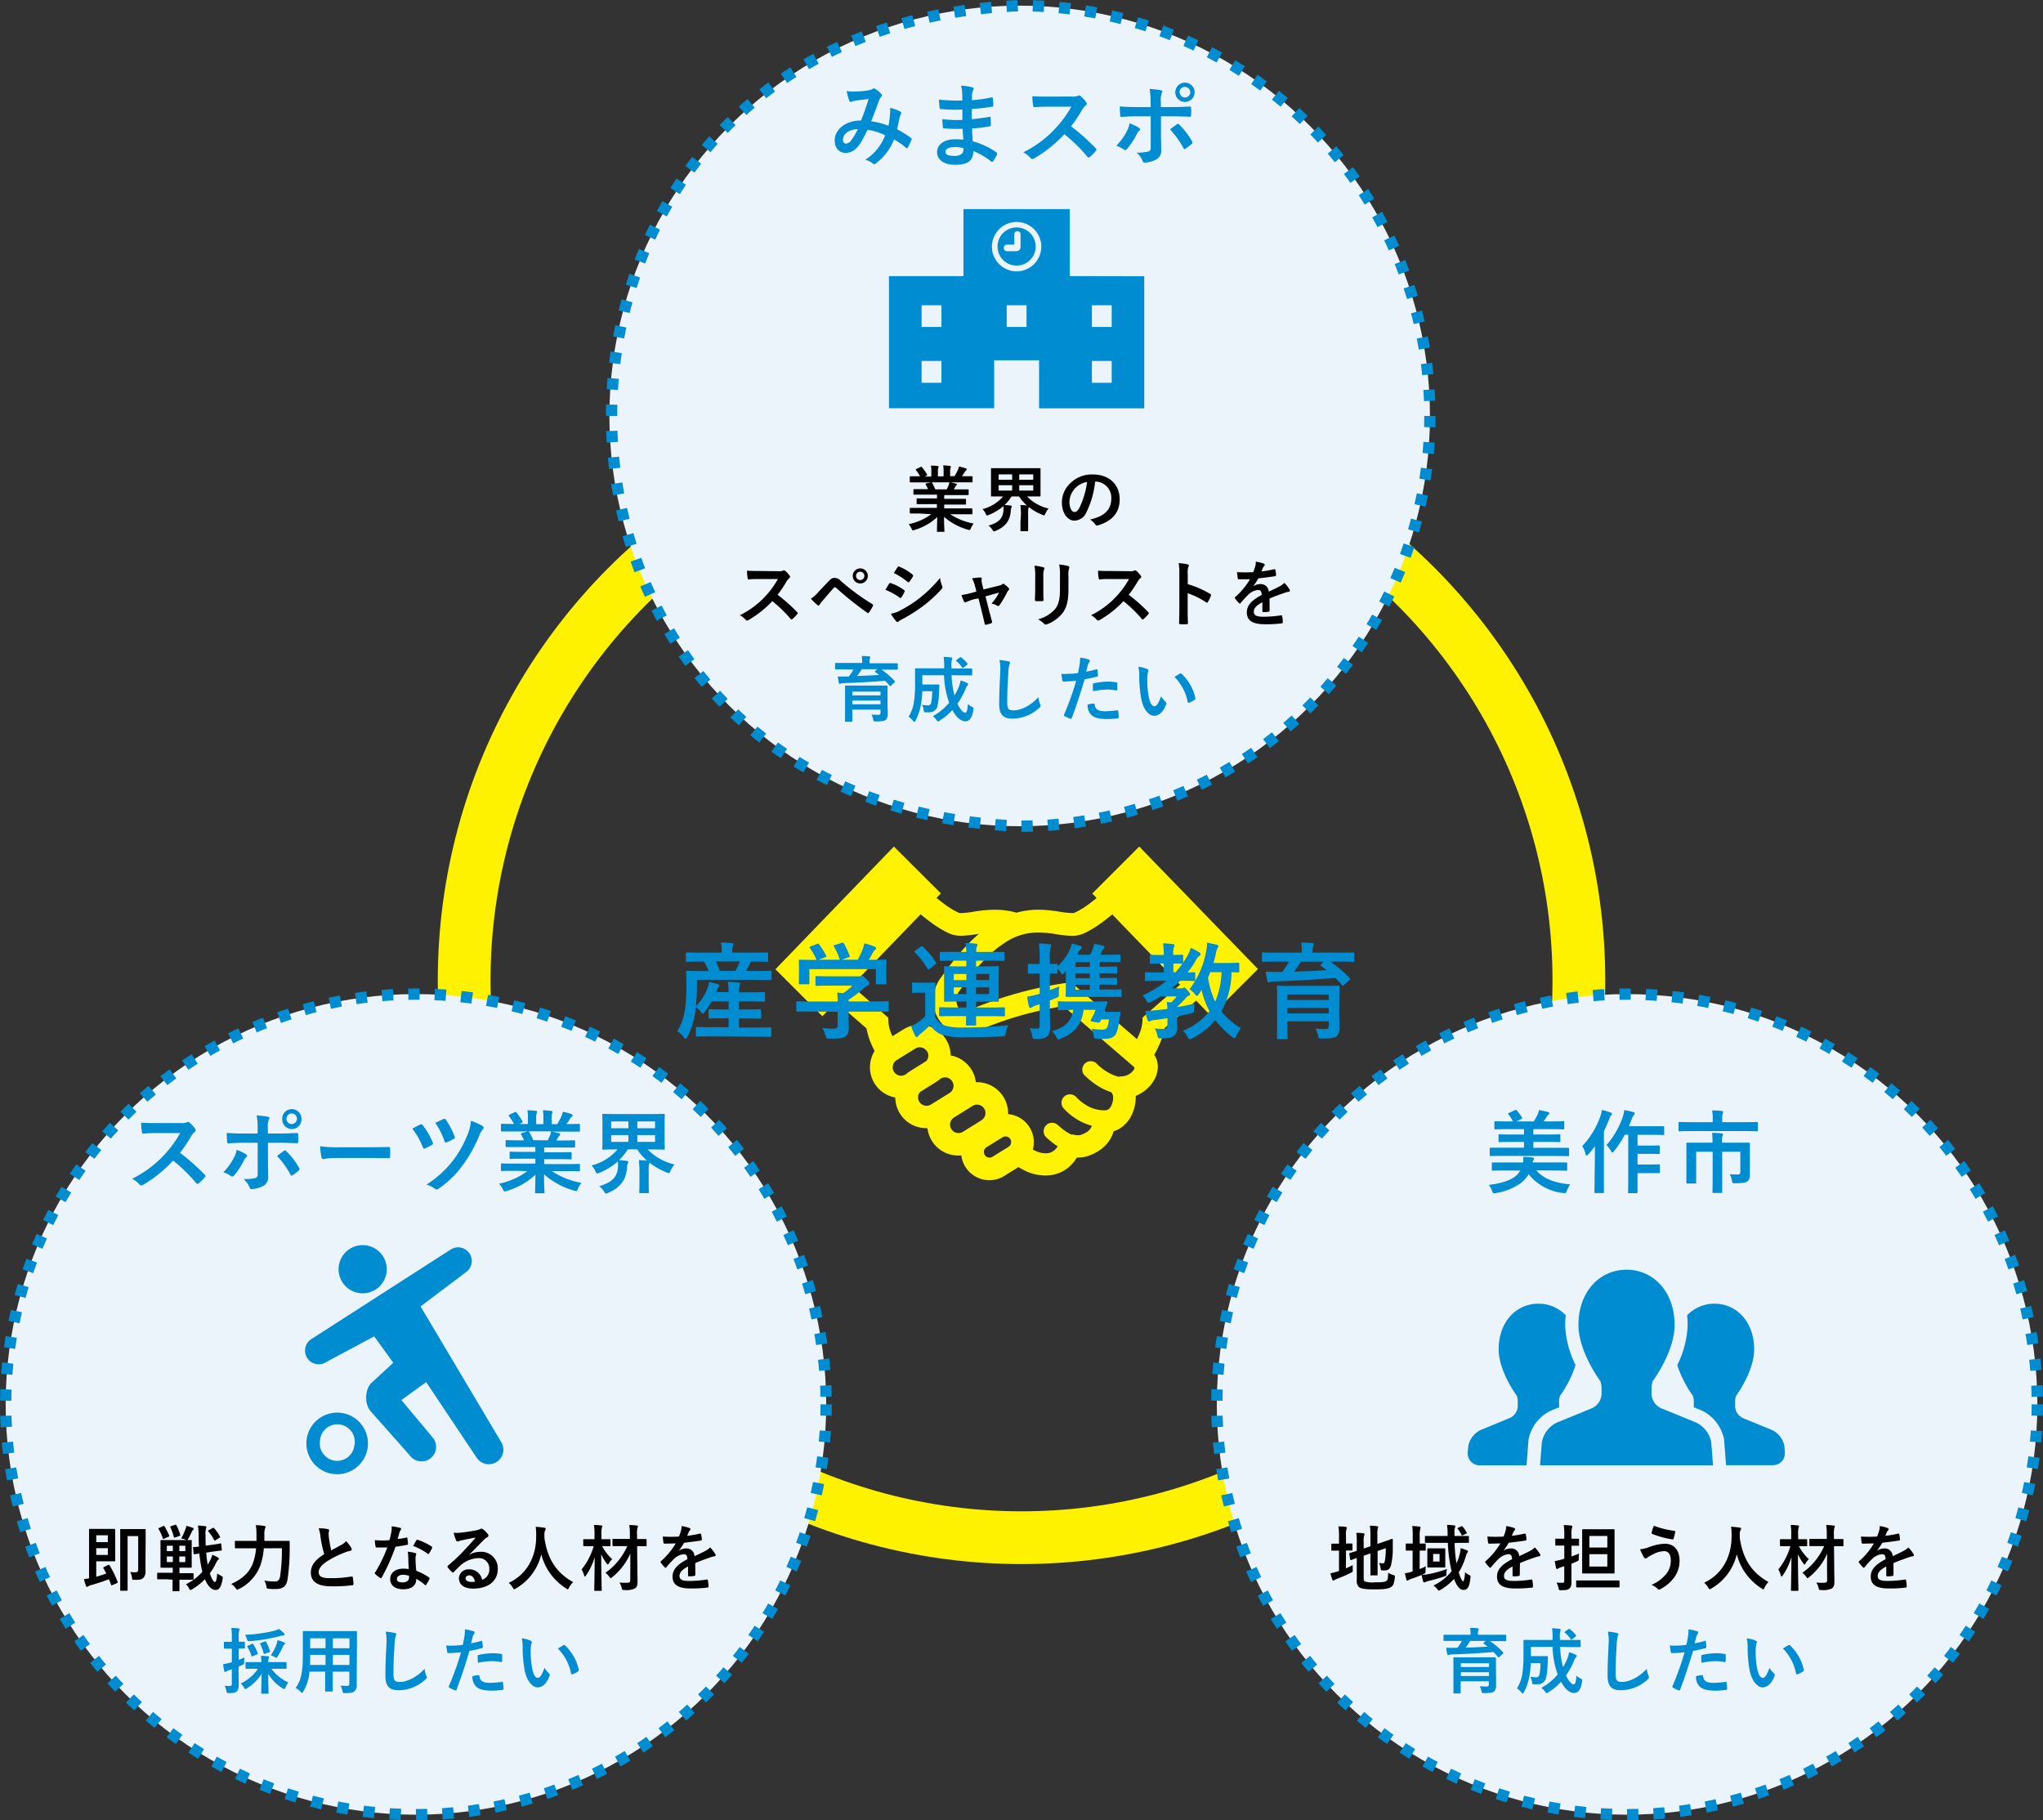 <svg xmlns="http://www.w3.org/2000/svg" viewBox="0 0 542.13 483.02"><rect x="0" y="0" width="542.13" height="483.02" fill="#333333" stroke="none"/><defs><style>.cls-1,.cls-6{fill:none;}.cls-1{stroke:#fff200;stroke-width:14px;}.cls-1,.cls-3,.cls-6{stroke-miterlimit:10;}.cls-2{fill:#fff202;}.cls-3,.cls-5{fill:#ebf4fa;}.cls-3,.cls-6{stroke:#008cd0;stroke-width:3px;}.cls-3{stroke-dasharray:3 4;}.cls-4{fill:#008cd0;}.cls-6{stroke-dasharray:2.99 3.99;}</style></defs><g id="レイヤー_2" data-name="レイヤー 2"><g id="レイヤー_1-2" data-name="レイヤー 1"><circle class="cls-1" cx="271.07" cy="260.12" r="147.9"/><path class="cls-2" d="M302.31,224.63l-12.46,12.46,1.15,1.2c-.82.67-1.66,1.32-2.47,1.9a19.67,19.67,0,0,1-3.41,2,2.1,2.1,0,0,1-.75.09,26.93,26.93,0,0,1-3.47-.41,36,36,0,0,0-5.35-.48,21.74,21.74,0,0,0-5.8.78,21.57,21.57,0,0,0-5.78-.77,34.91,34.91,0,0,0-5.36.47,26.62,26.62,0,0,1-3.46.41,2.1,2.1,0,0,1-.74-.08,21.11,21.11,0,0,1-3.69-2.23c-.73-.53-1.47-1.11-2.21-1.71l1.16-1.2L237.2,224.63l-31.43,32.56,12.46,12.46,3.65-3.78,8.05,7a18.46,18.46,0,0,0,1.14,3.83c.32.77.67,1.5,1,2.2a8.17,8.17,0,0,0,0,8.59,8.22,8.22,0,0,0,5.5,3.73,8.2,8.2,0,0,0,8.22,8.13l.32,0a8.21,8.21,0,0,0,8.16,7.26c.28,0,.55,0,.82-.05A7.5,7.5,0,0,0,266.54,312l3.73-2.32a15.59,15.59,0,0,0,2.32,1.23,12.39,12.39,0,0,0,4.84,1,9.5,9.5,0,0,0,5.52-1.69,10.33,10.33,0,0,0,2.8-3.06l.33,0a8.12,8.12,0,0,0,2.47-.38,12.27,12.27,0,0,0,2.58-1.15,9.35,9.35,0,0,0,4.06-4.51c.13-.33.23-.65.32-.95a7.16,7.16,0,0,0,1.47-.63,8.44,8.44,0,0,0,3.4-3.85,10.91,10.91,0,0,0,1-4.47c0-.14,0-.28,0-.42a10.43,10.43,0,0,0,2.88-1.79,9.21,9.21,0,0,0,2.09-2.6,7,7,0,0,0,.89-3.34,5.92,5.92,0,0,0-.52-2.44,7.6,7.6,0,0,0-.43-.72,30.21,30.21,0,0,0,1.8-3.78,17,17,0,0,0,.92-3.29l8.4-7.33,3.93,4.08,12.47-12.46ZM240.45,285l-.15.1a2.19,2.19,0,0,1-1.17.33,2.21,2.21,0,0,1-2.24-2.23,2.21,2.21,0,0,1,1.05-1.9l4.94-3.07a2.29,2.29,0,0,1,1.17-.34,2.22,2.22,0,0,1,1.9,1.06l2.55-1.58L246,278.93a2.2,2.2,0,0,1-.19,2.61l-4.24,2.64A8.77,8.77,0,0,0,240.45,285Zm6.59,8.08a2.23,2.23,0,0,1-3.08-.72,2.2,2.2,0,0,1-.34-1.17,2.24,2.24,0,0,1,.53-1.44l4.24-2.64a7.1,7.1,0,0,0,1.07-.8l.15-.09a2.14,2.14,0,0,1,1.17-.34,2.23,2.23,0,0,1,1.91,1.06,2.29,2.29,0,0,1,.34,1.17A2.26,2.26,0,0,1,252,290Zm13.41,4.17-4.93,3.07a2.2,2.2,0,0,1-1.18.33,2.23,2.23,0,0,1-1.9-1.05,2.33,2.33,0,0,1-.34-1.18,2.23,2.23,0,0,1,1.06-1.9l4.93-3.07a2.24,2.24,0,0,1,3.42,1.9A2.24,2.24,0,0,1,260.45,297.23Zm7.64,5a1.41,1.41,0,0,1,.23.78,1.5,1.5,0,0,1-.71,1.28l-4.24,2.63a1.41,1.41,0,0,1-.78.23,1.52,1.52,0,0,1-1.28-.71,1.5,1.5,0,0,1-.22-.79,1.46,1.46,0,0,1,.7-1.27h0l4.24-2.63a1.47,1.47,0,0,1,.79-.23,1.45,1.45,0,0,1,1.27.71l2.55-1.58ZM301,283.64a3.9,3.9,0,0,1-1.34,1.36,4,4,0,0,1-2.06.61,2.84,2.84,0,0,0-.72.1,7.81,7.81,0,0,1-1.28-.39,13.33,13.33,0,0,1-3.38-2c-.43-.35-.77-.66-1-.88l-.25-.25-.05-.06h0a2.25,2.25,0,0,0-3.31,3,20.67,20.67,0,0,0,3.05,2.57A16.58,16.58,0,0,0,294,289.5a9.07,9.07,0,0,0,.92.32,3.25,3.25,0,0,0,.33.57h0a2.33,2.33,0,0,1,.13.89,4.59,4.59,0,0,1-.72,2.51,1.92,1.92,0,0,1-.63.62,1.64,1.64,0,0,1-.84.2H293a2,2,0,0,0-.25,0h0a9.14,9.14,0,0,1-5.09-1.74,12.39,12.39,0,0,1-1.57-1.25c-.17-.16-.31-.3-.39-.39l-.09-.09v0h0a2.24,2.24,0,1,0-3.38,2.95h0a16.81,16.81,0,0,0,2.93,2.52,15.1,15.1,0,0,0,4.58,2.11l-.06.16a3.28,3.28,0,0,1-1.49,1.62,6.87,6.87,0,0,1-1.38.63,2.24,2.24,0,0,1-.71.11,7,7,0,0,1-1.45-.21l-.4,0-.15-.07a13,13,0,0,1-2.32-1.52c-.33-.26-.62-.51-.81-.68l-.22-.2-.05-.05h0a2.25,2.25,0,0,0-3.11,3.25,25.28,25.28,0,0,0,2.32,1.9c.24.17.5.34.76.5a4.25,4.25,0,0,1-1.12,1.25,3.51,3.51,0,0,1-2.09.61,6.64,6.64,0,0,1-2.51-.55c-.3-.13-.58-.3-.87-.46a7.47,7.47,0,0,0-6.57-9.38c0-.08,0-.16,0-.24a8.27,8.27,0,0,0-1.24-4.34h0a8.2,8.2,0,0,0-7-3.89l-.32,0a8.11,8.11,0,0,0-1.18-3.37h0a8.22,8.22,0,0,0-5.51-3.74,8.16,8.16,0,0,0-1.23-4.25h0a8.23,8.23,0,0,0-11.33-2.64l-2.88,1.79c-.07-.16-.16-.31-.22-.47a10.24,10.24,0,0,1-.85-3.21l-.07-1.26L226,261.56l18.29-18.95c.94.77,1.9,1.53,2.88,2.24a26.18,26.18,0,0,0,4.9,2.91,7.92,7.92,0,0,0,3,.54,29.69,29.69,0,0,0,4.35-.47l.29,0a48.5,48.5,0,0,0-5.2,5.28c-1.24,1.45-2.28,2.82-3.11,3.94s-1.45,2-1.72,2.36a9.84,9.84,0,0,0-2,6,9.26,9.26,0,0,0,1.89,5.77,7.47,7.47,0,0,0,2.66,2.12,8.24,8.24,0,0,0,3.59.78,13.08,13.08,0,0,0,5-1.13,92.35,92.35,0,0,1,15.56-4.87c2.15-.48,3.94-.82,5.2-1l.63-.1,18.81,16.22h0A1.57,1.57,0,0,1,301,283.64ZM303.2,270l-.07,1.26a9.43,9.43,0,0,1-.69,2.8c-.21.56-.47,1.11-.74,1.66l-16.47-14.2a3,3,0,0,0-2.34-.7,103.36,103.36,0,0,0-24.25,6.61,7.1,7.1,0,0,1-2.7.66,2.33,2.33,0,0,1-1-.19,1.71,1.71,0,0,1-.78-.81,3.63,3.63,0,0,1-.36-1.68,3.92,3.92,0,0,1,.69-2.34c.47-.6,1-1.42,1.82-2.49a60.92,60.92,0,0,1,4.63-5.6,30.34,30.34,0,0,1,6.37-5.26,15.6,15.6,0,0,1,8.25-2.29,30.94,30.94,0,0,1,4.47.41,29.54,29.54,0,0,0,4.35.48,7.88,7.88,0,0,0,3-.54h0a26.18,26.18,0,0,0,4.9-2.91c1-.71,1.94-1.47,2.87-2.24l18,18.65Z"/><circle class="cls-3" cx="110.37" cy="372.65" r="108.87"/><circle class="cls-3" cx="431.76" cy="372.65" r="108.87"/><path class="cls-4" d="M188.75,275c-2.68,0-3.59.06-3.75.06-.31,0-.33,0-.33-.34v-1.9c0-.28,0-.31.33-.31.16,0,1.07.06,3.75.06h4.6V270.2h-1.46c-2.54,0-3.39.06-3.56.06s-.3,0-.3-.31V268.1c0-.28,0-.31.3-.31s1,.06,3.56.06h1.46v-2.13h-4.49a21.76,21.76,0,0,1-1.88,2.8c-.25.34-.38.48-.49.48s-.22-.14-.42-.4a5.94,5.94,0,0,0-1.4-1.37l-.25,1.77a21.05,21.05,0,0,1-2,6.1c-.22.36-.33.53-.47.53s-.25-.11-.44-.33a7,7,0,0,0-1.79-1.68,14.77,14.77,0,0,0,2-5.49,40,40,0,0,0,.41-6.36c0-2.57-.05-3.69-.05-3.86s0-.31.3-.31,1.08.06,3.67.06h2a19.41,19.41,0,0,0-1.24-2.5h-.77c-2.65,0-3.53.06-3.7.06s-.33,0-.33-.31v-1.85c0-.3,0-.33.33-.33s1,.05,3.7.05h5.46v-.25a11.43,11.43,0,0,0-.2-2.43c1,0,2,.05,2.87.14.28,0,.44.14.44.28a1.4,1.4,0,0,1-.16.53,3.85,3.85,0,0,0-.14,1.45v.28h5.49c2.64,0,3.55-.05,3.72-.05s.3,0,.3.33v1.85c0,.28,0,.31-.3.31s-1.1-.06-3.75-.06h-.47a2.17,2.17,0,0,0-.28.48,18.74,18.74,0,0,1-1.1,2h2.9c2.59,0,3.47-.06,3.64-.06s.27,0,.27.31v1.85c0,.28,0,.3-.27.3s-1.08-.05-3.67-.05H184.94l0,1.76a47.71,47.71,0,0,1-.3,5.27,13.83,13.83,0,0,0,3.17-5,6.48,6.48,0,0,0,.36-1.46,18.55,18.55,0,0,1,2.39.59c.33.11.36.23.36.34s-.08.22-.19.33a3.44,3.44,0,0,0-.52,1l-.17.42h3.28V263a10.76,10.76,0,0,0-.22-2.46c1,0,1.93.08,2.87.17.27,0,.44.14.44.28a1.38,1.38,0,0,1-.17.56,4.65,4.65,0,0,0-.13,1.45v.31h3c2.56,0,3.42-.05,3.58-.05s.3,0,.3.3v1.91c0,.28,0,.31-.3.31s-1-.06-3.58-.06h-3v2.13h2c2.54,0,3.4-.06,3.56-.06s.3,0,.3.31V270c0,.28,0,.31-.3.31s-1-.06-3.56-.06h-2v2.41h4.49c2.68,0,3.61-.06,3.78-.06s.3,0,.3.31v1.9c0,.31,0,.34-.3.34s-1.1-.06-3.78-.06Zm1.18-19.88a22.35,22.35,0,0,1,1.08,2.5h4.13a20.23,20.23,0,0,0,1.19-2.5Z"/><path class="cls-4" d="M215.05,268.41c-2.45,0-3.28,0-3.44,0s-.31,0-.31-.3V266c0-.28,0-.31.31-.31s1,.06,3.44.06h7.26a21,21,0,0,0-.17-2.38l1.6.17a17.91,17.91,0,0,0,2.51-2h-6c-2.53,0-3.42.06-3.55.06-.28,0-.31,0-.31-.28v-2c0-.28,0-.31.31-.31.13,0,1,.05,3.55.05h7.47a1.94,1.94,0,0,0,.67-.05.79.79,0,0,1,.35-.11c.23,0,.5.22,1.19.89s.77.95.77,1.21a.44.44,0,0,1-.33.44,6.85,6.85,0,0,0-1.32.93,32.35,32.35,0,0,1-3.86,2.91v.45h6.89c2.45,0,3.28-.06,3.45-.06s.3,0,.3.31v2.16c0,.28,0,.3-.3.3s-1,0-3.45,0h-6.89v1.82c0,.67.05,1.71.05,2.43,0,1.21-.22,1.82-.88,2.3s-1.57.62-4.22.62c-.85,0-.85,0-1.07-.82a9,9,0,0,0-.83-2,26.8,26.8,0,0,0,2.95.17c.77,0,1.08-.2,1.08-1v-3.5Zm1.71-17.92c.36-.14.44-.09.61.14a21.42,21.42,0,0,1,1.85,2.91c.13.28.13.31-.25.45l-1.82.67h5.73a21.35,21.35,0,0,0-1.57-3.5c-.16-.28-.08-.31.25-.42l1.82-.56c.33-.11.41-.06.55.17a21.78,21.78,0,0,1,1.52,3.25c.08.25.08.28-.31.42l-1.79.64h4.25a22.55,22.55,0,0,0,1.35-2.83,8.35,8.35,0,0,0,.41-1.48,12.9,12.9,0,0,1,2.73.84c.25.11.39.25.39.42a.52.52,0,0,1-.28.42,2.19,2.19,0,0,0-.52.64c-.39.73-.72,1.32-1.13,2h.72c2.56,0,3.47-.06,3.64-.06s.33,0,.33.31-.06.7-.06,1.51v1.29c0,2.52.06,3,.06,3.14s0,.33-.33.33h-2.18c-.28,0-.31,0-.31-.33v-3.7H214.78v3.7c0,.28,0,.31-.31.31H212.3c-.31,0-.33,0-.33-.31s.05-.65.05-3.17v-1c0-1-.05-1.54-.05-1.74s0-.31.33-.31c.16,0,1.07.06,3.64.06h.74a16.57,16.57,0,0,0-1.76-3.14c-.17-.25-.14-.3.19-.42Z"/><path class="cls-4" d="M248.17,269.78a4.36,4.36,0,0,0,2.4,2.3,16.26,16.26,0,0,0,5.21.56c3.56,0,7.75-.17,11.86-.59a4.32,4.32,0,0,0-.75,2c-.16.89-.14.89-1,.95-3.55.19-6.86.25-9.65.25a18.77,18.77,0,0,1-6.45-.76,5.86,5.86,0,0,1-2.92-2.52,33.4,33.4,0,0,1-2.62,2.36,2.45,2.45,0,0,0-.61.58.45.45,0,0,1-.38.28c-.17,0-.31-.19-.42-.39a22.06,22.06,0,0,1-1.07-2.49,13.83,13.83,0,0,0,1.62-.9,14.71,14.71,0,0,0,2.13-1.76V263.4h-1.16c-1.44,0-1.82.05-2,.05-.3,0-.33,0-.33-.33V261c0-.28,0-.31.33-.31.14,0,.52.06,2,.06h1.57c1.43,0,1.87-.06,2-.06s.31,0,.31.31-.06,1-.06,2.71Zm-3.86-18.59c.3-.2.39-.2.58,0a22.29,22.29,0,0,1,3.47,4.17c.14.23.11.28-.16.51l-1.49,1.23a.64.64,0,0,1-.33.17c-.08,0-.17-.06-.25-.2a21.61,21.61,0,0,0-3.39-4.37c-.22-.19-.19-.28.14-.47Zm9,18.42c-2.67,0-3.61.06-3.78.06s-.33,0-.33-.31v-1.79c0-.28,0-.31.33-.31s1.11.06,3.78.06h3.12v-1.57h-2c-2.53,0-3.44.05-3.64.05s-.27,0-.27-.3,0-.87,0-2.52v-3.76c0-1.65,0-2.35,0-2.52s0-.33.27-.33,1.11.05,3.64.05h2v-1.51h-3c-2.67,0-3.58.06-3.75.06s-.3,0-.3-.31V252.9c0-.28,0-.31.3-.31s1.08,0,3.75,0h3a17.13,17.13,0,0,0-.22-2.35,21.74,21.74,0,0,1,2.73.17c.27,0,.44.14.44.31a1.55,1.55,0,0,1-.17.5,3.6,3.6,0,0,0-.16,1.37h3.42c2.67,0,3.61,0,3.77,0s.31,0,.31.31v1.76c0,.28,0,.31-.31.31s-1.1-.06-3.77-.06H259v1.51h2.15c2.53,0,3.42-.05,3.61-.05s.3,0,.3.33-.05.87-.05,2.52V263c0,1.65.05,2.35.05,2.52s0,.3-.3.3-1.08-.05-3.61-.05H259v1.57h3.55c2.71,0,3.64-.06,3.81-.06s.3,0,.3.31v1.79c0,.28,0,.31-.3.31s-1.1-.06-3.81-.06H259c0,1.46.05,2.05.05,2.19s-.05.3-.3.3h-2.12c-.25,0-.31-.05-.31-.3s0-.73.06-2.19Zm3.12-9.55v-1.62h-3.34v1.62Zm0,3.7V262h-3.34v1.76Zm2.62-5.32v1.62h3.44v-1.62Zm3.44,3.56H259v1.76h3.44Z"/><path class="cls-4" d="M280.6,256.42a13.68,13.68,0,0,0,3.06-3.94,8.11,8.11,0,0,0,.72-2.1,13.3,13.3,0,0,1,2.23.58c.3.12.47.26.47.42a.54.54,0,0,1-.25.4,3.15,3.15,0,0,0-.77,1.17l-.2.39h3.4a9.83,9.83,0,0,0,.77-1.68,4,4,0,0,0,.3-1.2,23.26,23.26,0,0,1,2.32.48c.27.08.44.19.44.36a.45.45,0,0,1-.19.36,2.18,2.18,0,0,0-.45.62c-.16.36-.33.7-.52,1.06h1.88c2.28,0,3.06-.05,3.22-.05s.3,0,.3.28V255c0,.28,0,.3-.3.3s-.94-.05-3.22-.05h-2v1.26H292c2.92,0,4-.06,4.14-.06s.3,0,.3.31V258c0,.28,0,.31-.3.31s-1.22-.06-4.14-.06h-.25v1.26h.2c2.95,0,4-.05,4.16-.05s.3,0,.3.31V261c0,.28,0,.31-.3.31s-1.21-.06-4.16-.06h-.2v1.32h2c2.56,0,3.45-.06,3.61-.06s.28,0,.28.31v1.43c0,.25,0,.28-.28.28s-1.05,0-3.61,0h-7c-2.6,0-3.48,0-3.67,0s-.3,0-.3-.28.05-1.12.05-3.08v-3.5c-.16.19-.36.39-.52.58-.36.37-.53.34-.8-.11a5.52,5.52,0,0,0-.91-1.12v1c0,.28,0,.31-.31.31s-.57-.06-1.7-.06v4.46c.85-.31,1.7-.65,2.5-1a13.79,13.79,0,0,0-.11,2c0,.76,0,.79-.58,1s-1.18.51-1.81.76v1.2c0,2.69.08,4.2.08,5.6s-.25,2.3-.86,2.78-1.35.61-2.86.61c-.86,0-.91,0-1.05-.84a6.12,6.12,0,0,0-.69-2c.63.05,1.1.08,2.09.08.36,0,.58-.17.58-.78v-5.69l-1,.34a3.07,3.07,0,0,0-1,.5.72.72,0,0,1-.47.14c-.16,0-.27-.08-.36-.33a19.83,19.83,0,0,1-.47-2.66,18.86,18.86,0,0,0,2.57-.54c.22,0,.47-.14.74-.22v-5.38h-.47c-1.71,0-2.23.06-2.39.06s-.28,0-.28-.31v-2c0-.28,0-.31.28-.31s.68.06,2.39.06h.47v-1.46a26.65,26.65,0,0,0-.22-4c1,0,1.9.09,2.81.2.28,0,.47.17.47.31a1.57,1.57,0,0,1-.19.59,8.93,8.93,0,0,0-.16,2.82v1.52c1.13,0,1.54-.06,1.7-.06s.31,0,.31.31ZM283.8,268c-2,0-2.6.06-2.76.06s-.33,0-.33-.34V266c0-.28,0-.31.33-.31s.8.06,2.76.06h6.53c2.29,0,3.09-.06,3.25-.06s.39.17.31.39l-.36,1c-.17.45-.36.92-.52,1.4h2.34c1.07,0,1.49,0,1.71,0s.3.09.27.28c-.11.87-.22,1.57-.33,2.19a16.9,16.9,0,0,1-.71,3c-.5,1.35-1.69,1.71-3.17,1.71-.58,0-1.27,0-2.18-.06-.58,0-.58-.05-.72-.78a6.68,6.68,0,0,0-.55-1.85,17.81,17.81,0,0,0,2.87.23c.74,0,1.13-.2,1.32-.7a9,9,0,0,0,.41-2h-2.06c-.09.19-.17.39-.25.56s-.25.33-.61.28l-1.65-.28c-.25-.06-.36-.23-.2-.51a13.83,13.83,0,0,0,1.22-2.6h-3.17a11,11,0,0,1-1.13,3.67,8.18,8.18,0,0,1-2.76,2.88,13.24,13.24,0,0,1-2.12,1.09c-.78.34-.8.34-1.22-.42a6.29,6.29,0,0,0-1.18-1.54c3.47-1,5.18-2.63,5.65-5.68Zm5.4-12.71h-3.8v1.26h3.8Zm-3.8,3v1.26h3.8v-1.26Zm0,3v1.32h3.8v-1.32Z"/><path class="cls-4" d="M309.8,270.17c-1.16.2-2.32.34-3.42.48a3.8,3.8,0,0,0-1.05.25.82.82,0,0,1-.44.14c-.16,0-.3-.11-.38-.39a13,13,0,0,1-.58-2.41c1.07,0,1.93-.08,2.95-.2.85-.08,1.84-.19,2.89-.33,0-.65-.08-1.23-.16-1.82.44,0,.82.05,1.18.11a14.45,14.45,0,0,0,1.44-1.6H308a28.64,28.64,0,0,1-2.59,1.46,1.89,1.89,0,0,1-.64.22c-.22,0-.3-.16-.58-.64a4.47,4.47,0,0,0-1-1.32,26.68,26.68,0,0,0,6.31-3.86h-1.93c-2.45,0-3.3.06-3.47.06s-.28,0-.28-.31v-1.74c0-.28,0-.31.28-.31s1,.06,3.47.06h1.24v-2.35h-.71c-1.88,0-2.48.05-2.68.05s-.3,0-.3-.3v-1.77c0-.28,0-.31.3-.31s.8.06,2.68.06h.71a17.48,17.48,0,0,0-.19-3.08,19.67,19.67,0,0,1,2.59.2c.28,0,.44.14.44.28a1.31,1.31,0,0,1-.16.58,5.34,5.34,0,0,0-.14,2c1.6,0,2.15-.06,2.32-.06s.3,0,.3.31v1.77c.44-.65.86-1.32,1.24-2a9.77,9.77,0,0,0,.77-1.9,14.39,14.39,0,0,1,2.21,1.17c.28.17.39.31.39.51a.56.56,0,0,1-.28.44,2.62,2.62,0,0,0-.86,1,25.11,25.11,0,0,1-2.28,3.42c1.07,0,1.54-.06,1.68-.06.3,0,.33,0,.33.31V260c0,.28,0,.31-.33.31s-1-.06-3.31-.06h-.36a22.69,22.69,0,0,1-2.23,2h2.53a.72.72,0,0,0,.47-.09.77.77,0,0,1,.31-.11c.19,0,.35.11.85.7s.69.81.69,1a.44.44,0,0,1-.33.47,1.9,1.9,0,0,0-.88.7,26.51,26.51,0,0,1-2.1,2.13.37.37,0,0,0-.05.17c1.51-.28,3.11-.56,4.6-.93a14.06,14.06,0,0,0-.19,1.57c-.06.9-.06.9-.94,1.07-1.16.28-2.34.53-3.56.75v.2c0,1.15.06,2.07.06,2.83a2.51,2.51,0,0,1-.88,2.15c-.72.53-1.38.67-3.31.67-.86,0-.91,0-1.05-.64a6.4,6.4,0,0,0-.74-2,17.22,17.22,0,0,0,2.26.14c.77,0,1.1-.22,1.1-.89Zm3.89-14.45c-.17,0-.72-.05-2.32-.05V258h.53a21.82,21.82,0,0,0,1.87-2.3Zm15.16,2c0,.28,0,.31-.3.31l-1.74-.06a22.5,22.5,0,0,1-2.7,10.42,20,20,0,0,0,5.21,4.45,7.37,7.37,0,0,0-1.27,2c-.22.45-.3.64-.49.64a1.35,1.35,0,0,1-.58-.31,27.35,27.35,0,0,1-4.52-4.48,19.12,19.12,0,0,1-6.07,4.82,1.8,1.8,0,0,1-.69.25c-.19,0-.3-.14-.5-.53a5.33,5.33,0,0,0-1.35-1.71,16.82,16.82,0,0,0,7.09-5.21,23.94,23.94,0,0,1-2.1-5.62c-.24.36-.47.75-.71,1.09s-.39.47-.53.47-.3-.16-.58-.5a5.27,5.27,0,0,0-1.37-1.26,23.56,23.56,0,0,0,4.41-10,14.36,14.36,0,0,0,.27-2.35c.77.14,1.91.39,2.51.53.33.11.47.23.47.42a1.44,1.44,0,0,1-.28.62,4.19,4.19,0,0,0-.38,1.26c-.17.81-.39,1.65-.66,2.55h3.31c2.31,0,3.08-.06,3.25-.06s.3,0,.3.31Zm-7.69.25c-.19.48-.39,1-.61,1.43a24.2,24.2,0,0,0,1.91,6.39,22,22,0,0,0,1.7-7.82Z"/><path class="cls-4" d="M338.62,255.16c-2.46,0-3.29.06-3.45.06s-.3,0-.3-.31v-1.85c0-.3,0-.33.3-.33s1,.05,3.45.05h6.83v-.08a12.46,12.46,0,0,0-.19-2.6c1,0,2,.05,2.95.14.28,0,.41.14.41.28a3.88,3.88,0,0,1-.16.56,5.08,5.08,0,0,0-.14,1.62v.08h7.28c2.45,0,3.28-.05,3.45-.05s.33,0,.33.31v1.87c0,.28,0,.31-.33.31s-1-.06-3.45-.06H353a28.66,28.66,0,0,1,5.1,4.34.4.4,0,0,1,.13.26c0,.11,0,.19-.22.36l-1.35,1.23c-.25.23-.36.28-.55.06-.55-.67-1.16-1.32-1.76-1.93-4.69.44-11.45.78-16.38.95a1.89,1.89,0,0,0-.94.17,1,1,0,0,1-.38.11c-.2,0-.28-.11-.34-.37-.16-.64-.33-1.7-.44-2.52,1,.06,1.91.09,2.84.06.47,0,1,0,1.55,0a21.2,21.2,0,0,0,1.79-2.69Zm16.76,13.89c0,1.32.08,2.86.08,3.53a3.29,3.29,0,0,1-.71,2.32c-.5.45-1.44.68-3.89.68-.86,0-.94,0-1.08-.65a6.9,6.9,0,0,0-.71-2c1.18.08,1.87.11,2.61.11s.94-.22.94-.92V271h-11v1.26c0,2,.06,3,.06,3.16s0,.31-.3.31h-2.24c-.27,0-.3,0-.3-.31s.05-1.06.05-3.14V265.1c0-2.1-.05-3.05-.05-3.22s0-.33.3-.33,1.13.05,3.81.05h8.43c2.65,0,3.62-.05,3.78-.05s.3,0,.3.33-.05,1.29-.05,3.45Zm-13.79-5.15v1.46h11V263.9Zm11,5v-1.45h-11v1.45Zm-7.39-13.72a29.5,29.5,0,0,1-1.79,2.64c2.84-.09,5.93-.23,8.6-.4-.47-.39-1-.72-1.46-1.09-.25-.17-.25-.22,0-.47l.72-.68Z"/><path d="M28.66,415.26c.21-.09.28-.09.4.08a27.32,27.32,0,0,1,2.15,4.37c.07.19,0,.26-.21.38l-1.18.51c-.24.11-.28.11-.35-.1-.17-.49-.38-1-.58-1.46a48.41,48.41,0,0,1-4.85,1.6,2.5,2.5,0,0,0-.67.3.43.43,0,0,1-.3.14c-.11,0-.17-.08-.24-.25a13.26,13.26,0,0,1-.55-1.83c.47-.05.9-.11,1.35-.19v-9.76c0-2,0-3,0-3.15s0-.21.23-.21.78,0,2.15,0h2.51c1.19,0,1.74,0,1.85,0s.2,0,.2.21,0,.79,0,2.18v3.82c0,1.41,0,2.07,0,2.18s0,.21-.2.21-.66,0-1.85,0H25.54v4.09c.9-.25,1.79-.53,2.66-.86-.25-.49-.51-1-.75-1.4-.1-.17-.08-.23.15-.32Zm-3.12-7.88v1.82h3.07v-1.82Zm3.07,3.42H25.54v1.8h3.07Zm10,3c0,1.57,0,2.39,0,3a2.51,2.51,0,0,1-.48,1.79c-.45.47-.81.62-2.45.62-.57,0-.57,0-.66-.59a5.64,5.64,0,0,0-.45-1.52,7.81,7.81,0,0,0,1.35.1c.54,0,.75-.17.75-.82v-8.79H33.86v11c0,2.1,0,3.19,0,3.3s0,.21-.2.21H32.11c-.19,0-.21,0-.21-.21s0-1.33,0-3.78v-8.36c0-2.45,0-3.68,0-3.82s0-.2.21-.2.59,0,2,0h2.34c1.38,0,1.87,0,2,0s.2,0,.2.2,0,1.13,0,3.06Z"/><path d="M44.33,419.06c-1.73,0-2.31,0-2.42,0s-.2,0-.2-.21v-1.31c0-.19,0-.21.2-.21s.69,0,2.42,0h1.51V416h-.77c-1.59,0-2.15,0-2.26,0s-.22,0-.22-.21,0-.66,0-1.86V410.7c0-1.19,0-1.73,0-1.84s0-.21.22-.21.67,0,2.26,0H48.4c1.59,0,2.16,0,2.27,0s.2,0,.2.21,0,.65,0,1.84v3.21c0,1.2,0,1.75,0,1.86s0,.21-.2.21-.68,0-2.27,0h-.78v1.46h1.12c1.72,0,2.32,0,2.43,0s.19,0,.19.21v1.31c0,.19,0,.21-.19.21s-.71,0-2.43,0H47.62v.46c0,1.56,0,2.28,0,2.39s0,.21-.19.21H46c-.19,0-.21,0-.21-.21s0-.83,0-2.39v-.46Zm-1-14.13c.2-.08.24-.08.35.11a24.58,24.58,0,0,1,1.22,2.4c.07.2.07.22-.21.34l-1.12.49c-.26.11-.3.1-.38-.11a12,12,0,0,0-1.1-2.42c-.07-.17-.06-.22.15-.32Zm2.54,6.65v-1.43H44.27v1.43Zm0,2.9V413H44.27v1.5Zm.58-9.88c.22-.07.28,0,.37.14a12.5,12.5,0,0,1,1,2.51c.05.19.05.2-.19.3l-1.12.4c-.28.09-.34.09-.4-.14a13.08,13.08,0,0,0-.89-2.56c-.08-.19-.06-.21.18-.28Zm1.14,5.55v1.43h1.59v-1.43ZM49.17,413H47.58v1.5h1.59Zm0-7.12a4.25,4.25,0,0,0,.28-1,12.21,12.21,0,0,1,1.71.53c.14.06.22.14.22.25a.35.35,0,0,1-.17.32,1.74,1.74,0,0,0-.34.52,19.58,19.58,0,0,1-1,1.95c-.11.16-.16.23-.28.23a1.55,1.55,0,0,1-.39-.13,3.11,3.11,0,0,0-1.14-.32A12.14,12.14,0,0,0,49.15,405.86Zm5.56,6.1a26.83,26.83,0,0,0,.39,3.21c.23-.35.41-.71.6-1.07a6.67,6.67,0,0,0,.62-1.57,14.4,14.4,0,0,1,1.46.7c.2.11.28.21.28.34s-.13.27-.27.38a2.8,2.8,0,0,0-.5.82,17,17,0,0,1-1.63,2.68c.47,1.48,1,2.3,1.33,2.3s.47-.5.64-2.27a4.51,4.51,0,0,0,1,.61c.52.29.52.31.41.93-.32,1.94-.86,2.85-1.8,2.85-1.21,0-2.18-1.18-2.88-2.85A16.13,16.13,0,0,1,51,421.7a1.13,1.13,0,0,1-.46.21c-.12,0-.21-.13-.38-.44a3.53,3.53,0,0,0-.82-1.08,14.32,14.32,0,0,0,4.36-3.32,31.5,31.5,0,0,1-.79-4.85l-1.29.19c-.19,0-.22,0-.24-.17l-.15-1.5c0-.19,0-.21.17-.23s.5,0,1.4-.13c-.06-1-.09-1.92-.09-2.89a14.86,14.86,0,0,0-.19-2.68,15.54,15.54,0,0,1,1.94.16c.21,0,.3.11.3.22a.84.84,0,0,1-.09.4,5.32,5.32,0,0,0-.13,1.86c0,.9,0,1.79.06,2.68l1.7-.23c1.49-.2,2-.32,2.19-.36s.2,0,.22.19l.15,1.49c0,.17,0,.2-.17.22s-.73.06-2.2.27Zm1.7-6.52c.17-.09.21-.11.34,0a10.5,10.5,0,0,1,1.59,2.24c.11.19.07.23-.12.34l-1.06.67c-.24.15-.26.11-.38-.1a11.13,11.13,0,0,0-1.51-2.24c-.13-.15-.11-.25.11-.36Z"/><path d="M70,410.84a17,17,0,0,1-.93,4.57,11.43,11.43,0,0,1-5.65,6.22,2.09,2.09,0,0,1-.45.17c-.15,0-.24-.12-.45-.4a3.87,3.87,0,0,0-1.18-1.1c3.05-1.35,4.94-3.16,5.82-5.65a15.45,15.45,0,0,0,.79-3.81H65.06c-1.8,0-2.42,0-2.51,0s-.22,0-.22-.21v-1.55c0-.19,0-.21.22-.21s.71,0,2.51,0h3c0-.56,0-1.11,0-1.66a15.76,15.76,0,0,0-.17-2.52,16.75,16.75,0,0,1,2.21.21c.28,0,.37.13.37.26a.8.8,0,0,1-.17.48,5.53,5.53,0,0,0-.15,1.61c0,.51,0,1.06,0,1.62h3.93c1.82,0,2.44,0,2.57,0s.22,0,.22.23c0,.57,0,1.21,0,1.71a54.23,54.23,0,0,1-.58,8.34c-.33,1.82-1.25,2.48-3.12,2.5a14.23,14.23,0,0,1-1.8-.07c-.58-.06-.58-.08-.69-.69a4.86,4.86,0,0,0-.54-1.5,14.37,14.37,0,0,0,2.8.25c.7,0,1.18-.27,1.37-1.27a46.4,46.4,0,0,0,.49-7.56Z"/><path d="M87,405.74c.23.06.34.16.34.31s-.13.53-.13.8,0,.83.09,1.27a28.17,28.17,0,0,0,.6,3.27l2.66-1.45a4.62,4.62,0,0,0,1.29-1,9.48,9.48,0,0,1,1.36,1.78.76.76,0,0,1,.13.4c0,.19-.11.34-.37.38a9.09,9.09,0,0,0-1.8.57,26.88,26.88,0,0,0-4.39,2.22c-1.63,1.09-2.21,2-2.21,2.87,0,1.12.82,1.6,3,1.6a31.79,31.79,0,0,0,5.71-.44c.21,0,.3,0,.34.23a16,16,0,0,1,.18,1.77c0,.2-.11.3-.33.32a39.18,39.18,0,0,1-5.58.28c-3.53,0-5.4-1.17-5.4-3.64,0-2.11,1.36-3.5,3.55-4.9a29.71,29.71,0,0,1-1-4.64,8.24,8.24,0,0,0-.49-2.2A10.72,10.72,0,0,1,87,405.74Z"/><path d="M107.81,408c.17-.06.25-.06.28.15a9.68,9.68,0,0,1,.17,1.54c0,.17-.07.21-.22.22-1,.21-1.93.35-3.09.52a53,53,0,0,1-3.65,8.15c-.07.13-.13.19-.2.19a.48.48,0,0,1-.23-.1,8.2,8.2,0,0,1-1.29-1,.26.26,0,0,1-.13-.21.37.37,0,0,1,.09-.22,38.1,38.1,0,0,0,3.24-6.63c-.71,0-1.29,0-1.87,0h-1c-.19,0-.22-.06-.26-.31a9.61,9.61,0,0,1-.19-1.61c.77,0,1.2.07,1.74.07.73,0,1.29,0,2.15-.09.23-.8.36-1.45.49-2.13a7.64,7.64,0,0,0,.11-1.54,18.55,18.55,0,0,1,2.19.4c.19,0,.3.15.3.29a.49.49,0,0,1-.17.36,2.06,2.06,0,0,0-.3.7c-.13.46-.28,1-.45,1.61A18.81,18.81,0,0,0,107.81,408Zm.53,5.09a7,7,0,0,0-.15-1.35,9.56,9.56,0,0,1,2,.36c.17,0,.27.13.27.3a2.29,2.29,0,0,1-.12.4,2.1,2.1,0,0,0-.07.78,25.17,25.17,0,0,0,.21,3.23,14.49,14.49,0,0,1,3.36,1.77c.19.13.21.21.12.4a12.09,12.09,0,0,1-.87,1.53c-.05.1-.11.14-.16.14a.27.27,0,0,1-.19-.12,13.76,13.76,0,0,0-2.28-1.59c0,1.9-1.35,2.77-3.48,2.77s-3.44-1.06-3.44-2.7,1.34-2.77,3.46-2.77a9.94,9.94,0,0,1,1.47.11C108.39,415.13,108.35,414,108.34,413.08ZM107,417.86c-.94,0-1.67.38-1.67,1.11s.53.91,1.59.91,1.63-.55,1.63-1.35a2.06,2.06,0,0,0,0-.38A4.73,4.73,0,0,0,107,417.86Zm3.48-9.13c.11-.19.2-.21.39-.14a15,15,0,0,1,3.67,1.79c.11.08.16.13.16.21a.42.42,0,0,1-.07.23,11.56,11.56,0,0,1-.79,1.4c0,.1-.11.14-.16.14a.24.24,0,0,1-.17-.08,15.93,15.93,0,0,0-3.88-2.07C110,409.64,110.24,409.07,110.49,408.73Z"/><path d="M124.45,412.62a5.5,5.5,0,0,1,3-.85,4.37,4.37,0,0,1,4.64,4.56c0,3.17-2.52,5.2-6.53,5.2-2.36,0-3.78-1-3.78-2.79a2.5,2.5,0,0,1,2.64-2.32,3.42,3.42,0,0,1,3.52,2.77,2.85,2.85,0,0,0,1.91-2.88,2.75,2.75,0,0,0-2.94-2.87,7.55,7.55,0,0,0-4.79,2c-.54.5-1.07,1.05-1.63,1.62-.13.13-.22.21-.32.21s-.16-.06-.28-.18a8.5,8.5,0,0,1-1.1-1.23c-.11-.15-.06-.29.09-.44a44.64,44.64,0,0,0,4.44-4.2c1.16-1.21,2-2.16,2.9-3.24-1.13.2-2.45.47-3.61.72a4.23,4.23,0,0,0-.79.23,1.66,1.66,0,0,1-.37.09.43.43,0,0,1-.42-.32,9.49,9.49,0,0,1-.65-2,9.2,9.2,0,0,0,1.74,0c1.14-.11,2.79-.36,4.25-.64a5.06,5.06,0,0,0,1-.29,1.06,1.06,0,0,1,.35-.15.68.68,0,0,1,.43.15A6.94,6.94,0,0,1,129.4,407a.66.66,0,0,1,.21.46.5.5,0,0,1-.32.45,2.94,2.94,0,0,0-.82.61c-1.37,1.35-2.62,2.68-4,4.06Zm0,5.42c-.55,0-.9.32-.9.72,0,.59.5,1,1.62,1a4,4,0,0,0,.87-.08C125.81,418.62,125.25,418,124.47,418Z"/><path d="M151,421.27c-.15.32-.2.45-.33.45s-.21-.08-.43-.23a15.08,15.08,0,0,1-6.61-9.08,14.13,14.13,0,0,1-6.77,9.1,1.14,1.14,0,0,1-.43.19c-.13,0-.21-.13-.37-.45A5.17,5.17,0,0,0,135,420c4.92-2.31,7.32-7.06,7.28-12.38,0-.84,0-1.64-.13-2.47.73,0,1.63.13,2.3.23.24,0,.35.15.35.3a.82.82,0,0,1-.18.47,3,3,0,0,0-.15,1.26c0,.23,0,.45,0,.68.8,5.57,3.16,9.25,7.63,11.72A5.28,5.28,0,0,0,151,421.27Z"/><path d="M162,410.06c0,.19,0,.21-.2.21s-.6,0-2,0a11.9,11.9,0,0,0,2.64,3.44,5,5,0,0,0-.86,1.1c-.13.23-.21.34-.28.34s-.17-.11-.34-.32a13.64,13.64,0,0,1-1.42-2.42c0,5.17.13,9.1.13,9.5,0,.19,0,.21-.2.21h-1.58c-.18,0-.2,0-.2-.21,0-.4.09-4.08.13-8.74a17,17,0,0,1-2.32,4.87c-.13.17-.22.28-.3.28s-.15-.09-.2-.3a7.67,7.67,0,0,0-.66-1.58,17.5,17.5,0,0,0,3.2-6.17H157c-1.46,0-1.93,0-2,0s-.23,0-.23-.21v-1.41c0-.21,0-.23.23-.23s.58,0,2,0h.76v-1.08a15.08,15.08,0,0,0-.15-2.7c.72,0,1.28.06,1.93.13.19,0,.3.1.3.19a.94.94,0,0,1-.13.42,6.85,6.85,0,0,0-.11,1.92v1.12h.13c1.46,0,1.94,0,2.06,0s.2,0,.2.23Zm5.26,5.83c0-.89,0-2.2,0-3.65a16.76,16.76,0,0,1-4.82,6.27c-.21.17-.32.25-.39.25s-.19-.12-.38-.38a4.8,4.8,0,0,0-1-1.05,17,17,0,0,0,5.78-7.08h-1.37c-1.66,0-2.24,0-2.35,0s-.21,0-.21-.2v-1.51c0-.19,0-.2.21-.2s.69,0,2.35,0h2.06v-1a15.89,15.89,0,0,0-.15-2.68c.69,0,1.33.06,2,.13.19,0,.3.1.3.19a.86.86,0,0,1-.13.4,6.85,6.85,0,0,0-.11,1.92v1.08c1.65,0,2.21,0,2.3,0s.23,0,.23.2v1.51c0,.19,0,.2-.23.2s-.65,0-2.28,0l.06,5.54c0,1.33.05,2.83.05,3.78s-.13,1.47-.63,1.85a5.4,5.4,0,0,1-2.83.45c-.6,0-.6,0-.75-.55a4,4,0,0,0-.62-1.44,15.1,15.1,0,0,0,1.89.06c.81,0,1-.14,1-.73Z"/><path d="M184.51,417.85c0,.2-.11.3-.36.34a9.67,9.67,0,0,1-1.32.09c-.17,0-.25-.11-.25-.3,0-.69,0-1.64,0-2.32-1.66.87-2.26,1.62-2.26,2.53s.63,1.31,2.6,1.31a31.39,31.39,0,0,0,4.66-.38c.16,0,.24,0,.26.21a8.86,8.86,0,0,1,.17,1.55c0,.23-.06.37-.21.37a32.63,32.63,0,0,1-4.64.24c-3.07,0-4.69-.93-4.69-3.13,0-1.83,1.12-3.15,3.94-4.64-.05-1-.28-1.35-1.12-1.31a4.5,4.5,0,0,0-2.58,1.37,25.33,25.33,0,0,0-1.87,2.07c-.09.11-.15.17-.23.17a.39.39,0,0,1-.2-.13,9.17,9.17,0,0,1-1.07-1.26.32.32,0,0,1-.07-.17c0-.07,0-.13.13-.21a19.44,19.44,0,0,0,3.91-4.71c-.88,0-1.89.06-3,.06-.16,0-.22-.09-.26-.3s-.13-1-.18-1.58a38.55,38.55,0,0,0,4.3,0,17,17,0,0,0,.56-1.63,5,5,0,0,0,.13-1.16,11.34,11.34,0,0,1,2.13.53.35.35,0,0,1,.23.32.39.39,0,0,1-.13.29,1.24,1.24,0,0,0-.32.45c-.11.27-.21.52-.43,1a28.11,28.11,0,0,0,3.4-.59c.21,0,.26,0,.3.19a6.19,6.19,0,0,1,.19,1.37c0,.19-.06.26-.32.3-1.4.21-3,.42-4.38.57a18.79,18.79,0,0,1-1.4,2.11l0,0a3.69,3.69,0,0,1,1.87-.59,2.07,2.07,0,0,1,2.28,2.05c.73-.34,1.8-.83,2.75-1.33a5.47,5.47,0,0,0,1.42-1,11,11,0,0,1,1.31,1.67.69.69,0,0,1,.15.42c0,.15-.09.22-.28.26a5.78,5.78,0,0,0-1.14.29c-1.21.43-2.43.85-4,1.52Z"/><path class="cls-4" d="M63.3,443.16c0,1.81.05,2.85.05,3.78s-.15,1.56-.56,1.9-.88.42-2,.42c-.58,0-.58,0-.72-.57a4.68,4.68,0,0,0-.46-1.39,9.32,9.32,0,0,0,1.33.08c.44,0,.58-.17.58-.72v-3.75c-.29.12-.57.21-.81.29a2.18,2.18,0,0,0-.67.32.53.53,0,0,1-.3.12c-.11,0-.19-.08-.23-.23a15.54,15.54,0,0,1-.3-1.83,13.76,13.76,0,0,0,1.73-.36,5,5,0,0,0,.58-.17v-3.59h-.21c-1.22,0-1.59,0-1.7,0s-.19,0-.19-.21v-1.37c0-.21,0-.23.19-.23s.48,0,1.7,0h.21v-1a17.31,17.31,0,0,0-.14-2.69,18.91,18.91,0,0,1,1.91.13c.19,0,.3.09.3.19a1,1,0,0,1-.13.42,6.8,6.8,0,0,0-.11,1.92v1c1,0,1.29,0,1.4,0s.23,0,.23.23v1.37c0,.19,0,.21-.23.21l-1.4,0v3c.5-.19,1-.42,1.53-.63a8.89,8.89,0,0,0-.09,1.18c0,.62,0,.59-.54.83l-.9.4Zm4.58-.36c-1.79,0-2.41,0-2.52,0s-.21,0-.21-.21v-1.35c0-.19,0-.21.21-.21s.73,0,2.52,0h1.48c0-.48-.06-1-.11-1.67a18.5,18.5,0,0,1,1.87.13c.19,0,.28.11.28.21a1.81,1.81,0,0,1-.13.47,3.06,3.06,0,0,0-.08.86h2.1c1.79,0,2.41,0,2.52,0s.23,0,.23.21v1.35c0,.19,0,.21-.23.21s-.73,0-2.52,0H72a12,12,0,0,0,4.54,3.65,4.46,4.46,0,0,0-.78,1.31c-.13.3-.19.43-.32.43A1.41,1.41,0,0,1,75,448a11.36,11.36,0,0,1-3.83-3.88c0,1.94.09,4.6.09,5.09,0,.19,0,.21-.22.21H69.53c-.19,0-.21,0-.21-.21,0-.49.08-3.11.1-5.07A11.93,11.93,0,0,1,65.51,448c-.19.13-.3.21-.4.21s-.18-.14-.37-.44a5.39,5.39,0,0,0-.86-1.07,11.17,11.17,0,0,0,4.56-3.87Zm7.43-9.46a.55.55,0,0,1,.17.38.27.27,0,0,1-.3.25,4.61,4.61,0,0,0-1,.19,44.31,44.31,0,0,1-7.85,1.31c-.62,0-.62,0-.79-.54a5.37,5.37,0,0,0-.5-1.15,37.75,37.75,0,0,0,7.46-1,7.62,7.62,0,0,0,1.52-.55A10.24,10.24,0,0,1,75.31,433.34Zm-8.48,2.87c.21-.1.27-.12.38.07a11.5,11.5,0,0,1,1.16,2.36c.07.19.07.25-.21.36l-1.08.46c-.23.11-.28.11-.34-.08A11.57,11.57,0,0,0,65.66,437c-.12-.17-.08-.23.15-.32Zm3.41-.65c.26-.09.28-.07.39.1a12.51,12.51,0,0,1,1,2.45c.08.21,0,.24-.22.34l-1.1.36c-.25.08-.3.08-.36-.15a11.85,11.85,0,0,0-.9-2.43c-.07-.17,0-.21.19-.29Zm3.16.7a6.56,6.56,0,0,0,.24-1.06,11.36,11.36,0,0,1,1.69.59c.2.09.32.17.32.28s0,.16-.17.27a1.85,1.85,0,0,0-.43.63,21.57,21.57,0,0,1-1.35,2.51c-.19.28-.26.39-.37.39a1,1,0,0,1-.47-.21,7.49,7.49,0,0,0-1-.43A14.36,14.36,0,0,0,73.4,436.26Z"/><path class="cls-4" d="M94.66,444.6c0,.88,0,1.85,0,2.63a1.81,1.81,0,0,1-.61,1.53c-.36.33-.92.5-2.47.5-.58,0-.58,0-.7-.55a4.79,4.79,0,0,0-.52-1.45c.77.06,1.12.08,1.74.08.43,0,.6-.19.6-.63v-3.15h-4.4v2.26c0,1.84,0,2.7,0,2.81s0,.21-.21.21h-1.6c-.19,0-.21,0-.21-.21s0-1,0-2.81v-2.26H82.12a11.92,11.92,0,0,1-1.63,5.26c-.14.27-.24.38-.33.38s-.19-.09-.39-.3a4.88,4.88,0,0,0-1.33-1c1.36-1.79,1.92-4.05,1.92-8.63v-3.11c0-2,0-3,0-3.12s0-.23.22-.23.77,0,2.56,0h8.8c1.81,0,2.45,0,2.58,0s.2,0,.2.23,0,1.14,0,3.12Zm-8.27-2.81v-2.68H82.31v.21c0,.91,0,1.73-.06,2.47Zm0-4.44v-2.64H82.31v2.64Zm1.94-2.64v2.64h4.4v-2.64Zm4.4,7.08v-2.68h-4.4v2.68Z"/><path class="cls-4" d="M104.69,433.28c.32.08.45.17.45.36a2,2,0,0,1-.19.63,11.63,11.63,0,0,0-.26,2.32c-.19,2.92-.28,4.86-.28,7.35,0,1.92.22,2.35,1.72,2.35,1.66,0,4.26-1,6.55-3.49a6.34,6.34,0,0,0,.43,1.8,1.39,1.39,0,0,1,.15.46c0,.17-.08.32-.38.59a10.6,10.6,0,0,1-7.09,2.85c-2.39,0-3.52-1-3.52-3.88,0-3.19.17-5.92.27-8.2a13.18,13.18,0,0,0-.19-3.48A20.63,20.63,0,0,1,104.69,433.28Z"/><path class="cls-4" d="M127.68,435.41c.21-.06.28,0,.3.19.06.42.11,1,.13,1.37,0,.24,0,.3-.28.36a30.15,30.15,0,0,1-3.25.72c-1.27,4.22-2.23,7.12-3.43,10.28-.09.26-.2.24-.41.19s-1.1-.48-1.49-.71a.3.3,0,0,1-.15-.38,71,71,0,0,0,3.23-9c-1.08.11-2.39.21-3.27.21-.28,0-.36-.06-.39-.31s-.17-1-.27-1.72a9.8,9.8,0,0,0,1.39.05,23.67,23.67,0,0,0,3-.19c.19-.76.34-1.59.47-2.37a14.17,14.17,0,0,0,.11-1.75,11.15,11.15,0,0,1,2.36.53.31.31,0,0,1,.2.31.47.47,0,0,1-.09.3,3.64,3.64,0,0,0-.39.76c-.19.68-.32,1.33-.45,1.81C125.76,435.92,126.77,435.68,127.68,435.41Zm-.73,9.08c.19,0,.27.08.28.27.15,1.38,1.07,1.78,2.87,1.78a29,29,0,0,0,3.14-.26c.15,0,.21,0,.22.17a11.24,11.24,0,0,1,.15,1.65c0,.23,0,.28-.3.3a20.71,20.71,0,0,1-2.54.21c-2.45,0-3.72-.34-4.56-1.23a3.75,3.75,0,0,1-.85-2.6A8.8,8.8,0,0,1,127,444.49Zm-.2-5c0-.27,0-.33.33-.38a19.1,19.1,0,0,1,3.65-.44,12.75,12.75,0,0,1,2.19.19c.26,0,.32.06.32.28a12.76,12.76,0,0,1,0,1.52c0,.33-.1.4-.36.35a11.68,11.68,0,0,0-2.32-.23,21.05,21.05,0,0,0-3.76.43C126.79,440.52,126.75,439.84,126.75,439.46Z"/><path class="cls-4" d="M140.84,435.35c.17.08.3.21.3.34a1.78,1.78,0,0,1-.15.54,8.2,8.2,0,0,0-.17,1.86,24.3,24.3,0,0,0,.34,4.33c.26,1.5.74,2.79,1.53,2.79.6,0,1.07-.66,1.8-2.64a7.12,7.12,0,0,0,1.19,1.46.58.58,0,0,1,.13.71c-.71,1.93-1.87,3-3.18,3s-3-1.75-3.49-5a34.84,34.84,0,0,1-.45-5.53,10.11,10.11,0,0,0-.23-2.48A8,8,0,0,1,140.84,435.35Zm8.68,1.2a.52.52,0,0,1,.2-.08.27.27,0,0,1,.21.12,12.64,12.64,0,0,1,3.67,6.49.34.34,0,0,1-.21.42,6,6,0,0,1-1.46.76c-.22.08-.35,0-.39-.21a12.91,12.91,0,0,0-3.5-6.63C148.75,437,149.22,436.7,149.52,436.55Z"/><path d="M357.15,416.15a18.59,18.59,0,0,0,1.82-.87,7.61,7.61,0,0,0,0,1.18c0,.61,0,.61-.49.87-1.16.59-2.49,1.14-3.72,1.62a2.92,2.92,0,0,0-.62.3.44.44,0,0,1-.32.13c-.11,0-.2-.05-.28-.22-.18-.5-.33-1.05-.5-1.69a13.7,13.7,0,0,0,1.85-.48l.43-.13v-5.4h-.15c-1.21,0-1.59,0-1.7,0s-.19,0-.19-.21v-1.44c0-.19,0-.21.19-.21s.49,0,1.7,0h.15v-1.79a16.42,16.42,0,0,0-.15-2.79c.73,0,1.31.06,1.93.13.19,0,.3.12.3.23a1.23,1.23,0,0,1-.11.38,6,6,0,0,0-.12,1.8v2c1.07,0,1.43,0,1.54,0s.18,0,.18.21v1.44c0,.19,0,.21-.18.21s-.47,0-1.54,0Zm4.72,2.65c0,.49.09.72.35.85a7.29,7.29,0,0,0,2.7.21c2,0,2.63-.1,3-.4s.39-.65.45-2.15a5.05,5.05,0,0,0,1.34.61c.47.13.47.13.42.63-.17,1.65-.4,2.16-1,2.56s-1.54.63-4.44.63c-2.54,0-3.48-.23-3.95-.53a2.07,2.07,0,0,1-.71-1.88V413.4c-.95.34-1.34.51-1.49.55s-.21,0-.25-.15l-.24-1.48c0-.19,0-.19.15-.25s.64-.15,1.83-.55v-2.09a18.39,18.39,0,0,0-.11-2.7q1,0,1.8.12c.26,0,.37.11.37.21a.89.89,0,0,1-.11.39,6,6,0,0,0-.11,1.81v1.63l1.79-.61v-2.75a18.85,18.85,0,0,0-.15-2.7,15.92,15.92,0,0,1,1.91.15c.19,0,.3.1.3.21a1.16,1.16,0,0,1-.11.38,6.28,6.28,0,0,0-.11,1.71v2.4l1.44-.5c1.76-.59,2.32-.83,2.45-.85s.2,0,.2.19l0,2.43a19.07,19.07,0,0,1-.45,4.29c-.28,1.1-.81,1.45-1.61,1.45a4.11,4.11,0,0,1-.69,0c-.41,0-.41,0-.51-.63a4.5,4.5,0,0,0-.39-1.37,4.09,4.09,0,0,0,1,.14c.32,0,.45-.1.56-.71a18.35,18.35,0,0,0,.23-3.32l-2.17.76v3.3c0,1.9,0,2.84,0,2.95s0,.21-.2.21h-1.5c-.19,0-.2,0-.2-.21s0-1,0-2.95v-2.67l-1.79.62Z"/><path d="M376.71,416.34a12.75,12.75,0,0,0,1.62-.72c0,.34-.05.74-.05,1.18,0,.63,0,.63-.54.87a3,3,0,0,1-.45.21,10.43,10.43,0,0,0,1.92-.22,32.15,32.15,0,0,0,4.74-1.32,8.84,8.84,0,0,0-.13,1.14c0,.63,0,.65-.57.82a40.4,40.4,0,0,1-4.26,1.22,5.74,5.74,0,0,0-.67.23,1,1,0,0,1-.4.15c-.11,0-.2-.08-.28-.29a12.93,12.93,0,0,1-.39-1.71c-.92.4-1.95.76-2.92,1.1a1.88,1.88,0,0,0-.56.27.5.5,0,0,1-.32.13c-.09,0-.19,0-.24-.24a14.59,14.59,0,0,1-.39-1.71,9.19,9.19,0,0,0,1.62-.35l.41-.11v-5.55h0c-1.16,0-1.52,0-1.63,0s-.19,0-.19-.21v-1.42c0-.21,0-.23.19-.23s.49,0,1.66,0v-1.75a20.05,20.05,0,0,0-.13-2.89c.7,0,1.28.06,1.93.14.17,0,.28.11.28.2a1.76,1.76,0,0,1-.07.4,6.83,6.83,0,0,0-.15,2.11v1.79c1,0,1.27,0,1.38,0s.21,0,.21.23v1.42c0,.19,0,.21-.21.21l-1.38,0Zm9.28-6.89a39.87,39.87,0,0,0,.5,5.36,12.11,12.11,0,0,0,.77-2.07,10.52,10.52,0,0,0,.35-1.94,14.41,14.41,0,0,1,1.61.55c.23.11.32.17.32.34a.58.58,0,0,1-.19.36c-.15.15-.2.4-.41,1a17.33,17.33,0,0,1-1.85,4.18c.52,1.74,1,2.37,1.16,2.37s.45-.82.52-2.43a4.2,4.2,0,0,0,1,.7c.48.25.48.25.43.78-.27,2.55-.81,3.23-1.91,3.23-.77,0-1.67-.82-2.45-2.92a15.38,15.38,0,0,1-3.54,2.88c-.24.14-.37.23-.48.23s-.21-.11-.4-.36a3.55,3.55,0,0,0-1.06-1,13.62,13.62,0,0,0,4.84-3.8,39.27,39.27,0,0,1-1-7.52h-3.33c-1.82,0-2.43,0-2.54,0s-.21,0-.21-.23v-1.39c0-.19,0-.21.21-.21s.72,0,2.54,0h3.27v-.23a20.33,20.33,0,0,0-.15-2.71,15.19,15.19,0,0,1,1.89.15c.21,0,.3.11.3.21a.92.92,0,0,1-.09.38,3.05,3.05,0,0,0-.13,1.31v.89H387c1.84,0,2.47,0,2.59,0s.2,0,.2.21v1.39c0,.21,0,.23-.2.23s-.75,0-2.59,0Zm-4.12,1.4c1,0,1.31,0,1.42,0s.23,0,.23.21,0,.49,0,1.46v1.71c0,1,0,1.37,0,1.48s0,.21-.23.21-.41,0-1.42,0h-1.46c-1,0-1.31,0-1.44,0s-.21,0-.21-.21,0-.49,0-1.48v-1.71c0-1,0-1.35,0-1.46s0-.21.21-.21.43,0,1.44,0Zm.13,1.49h-1.7v2H382Zm5.78-7.34c.23-.07.23-.05.36.1a8.44,8.44,0,0,1,1.06,1.56c.1.17.06.22-.2.32l-.81.38c-.26.13-.28.11-.37-.1a7.87,7.87,0,0,0-1-1.59c-.13-.15-.09-.21.15-.31Z"/><path d="M403.29,417.85c0,.2-.11.3-.35.34a9.84,9.84,0,0,1-1.33.09c-.17,0-.24-.11-.24-.3,0-.69,0-1.64,0-2.32-1.67.87-2.27,1.62-2.27,2.53s.64,1.31,2.6,1.31a31.39,31.39,0,0,0,4.66-.38c.17,0,.24,0,.26.21a8,8,0,0,1,.17,1.55c0,.23-.05.37-.2.37a32.71,32.71,0,0,1-4.64.24c-3.07,0-4.7-.93-4.7-3.13,0-1.83,1.12-3.15,4-4.64-.06-1-.28-1.35-1.12-1.31a4.52,4.52,0,0,0-2.59,1.37,27.31,27.31,0,0,0-1.87,2.07c-.09.11-.15.17-.22.17s-.13-.06-.21-.13a9.13,9.13,0,0,1-1.06-1.26.28.28,0,0,1-.08-.17c0-.07,0-.13.13-.21a19.21,19.21,0,0,0,3.91-4.71c-.88,0-1.89.06-3,.06-.17,0-.23-.09-.26-.3s-.13-1-.19-1.58a38.55,38.55,0,0,0,4.3,0,12.81,12.81,0,0,0,.56-1.63,4.53,4.53,0,0,0,.13-1.16,11.47,11.47,0,0,1,2.14.53.34.34,0,0,1,.22.32.39.39,0,0,1-.13.29,1.53,1.53,0,0,0-.32.45c-.11.27-.2.52-.43,1a28.27,28.27,0,0,0,3.41-.59c.2,0,.26,0,.3.19a6.25,6.25,0,0,1,.18,1.37c0,.19,0,.26-.31.3-1.41.21-3,.42-4.38.57a18.79,18.79,0,0,1-1.4,2.11v0a3.69,3.69,0,0,1,1.88-.59,2.08,2.08,0,0,1,2.28,2.05c.73-.34,1.79-.83,2.75-1.33a5.82,5.82,0,0,0,1.42-1,11.65,11.65,0,0,1,1.31,1.67.77.77,0,0,1,.15.42c0,.15-.1.22-.28.26a5.45,5.45,0,0,0-1.14.29c-1.22.43-2.44.85-4,1.52Z"/><path d="M417,415.89c0,1.33,0,2.91,0,3.84s-.11,1.46-.6,1.82-.88.4-2.13.4c-.58,0-.58,0-.71-.59a5.58,5.58,0,0,0-.52-1.44c.5.05,1,.07,1.57.07.37,0,.48-.09.48-.57v-3.84l-1,.33a2.56,2.56,0,0,0-.61.28.54.54,0,0,1-.3.14c-.11,0-.21-.06-.25-.23a18.73,18.73,0,0,1-.35-1.88c.6-.1,1.06-.21,1.72-.38l.8-.23v-3.5h-.33c-1.33,0-1.74,0-1.85,0s-.21,0-.21-.21V408.5c0-.19,0-.21.21-.21s.52,0,1.85,0h.33v-.91a15.2,15.2,0,0,0-.15-2.7c.72,0,1.35.06,2,.13.19,0,.3.12.3.21a1.08,1.08,0,0,1-.11.4,5.57,5.57,0,0,0-.12,1.92v.95c1.26,0,1.67,0,1.78,0s.21,0,.21.21v1.44c0,.19,0,.21-.21.21s-.52,0-1.78,0V413c.68-.24,1.37-.51,2-.79a11.78,11.78,0,0,0-.08,1.31c0,.58,0,.58-.52.81s-.92.4-1.41.59Zm4,5.32c-1.82,0-2.45,0-2.56,0s-.19,0-.19-.21v-1.43c0-.19,0-.21.19-.21s.74,0,2.56,0H427c1.81,0,2.45,0,2.54,0s.21,0,.21.21V421c0,.19,0,.21-.21.21s-.73,0-2.54,0Zm4.94-15.43c1.62,0,2.17,0,2.3,0s.2,0,.2.21,0,.88,0,2.53v6.23c0,1.63,0,2.41,0,2.53s0,.23-.2.23-.68,0-2.3,0h-3.61c-1.61,0-2.15,0-2.29,0s-.2,0-.2-.23,0-.9,0-2.53v-6.23c0-1.65,0-2.41,0-2.53s0-.21.2-.21.68,0,2.29,0Zm-4.19,1.79v3.06h4.77v-3.06Zm4.77,4.82h-4.77v3.29h4.77Z"/><path d="M437.46,410.57a13.28,13.28,0,0,1,4.29-.95c2.5,0,3.94,1.73,3.94,4.52a7.53,7.53,0,0,1-1.51,4.54,10.57,10.57,0,0,1-3.61,3,.82.82,0,0,1-.32.1c-.17,0-.28-.08-.45-.25a4.68,4.68,0,0,0-1.55-1,10.05,10.05,0,0,0,4.11-3.17,5.56,5.56,0,0,0,1-3.36c0-1.58-.65-2.4-1.74-2.4a6.2,6.2,0,0,0-2.93.82,8.45,8.45,0,0,0-1.59.91.66.66,0,0,1-.42.19c-.24,0-.41-.24-.52-.41a13.65,13.65,0,0,1-.95-2A10,10,0,0,0,437.46,410.57Zm6.83-4.37a.26.26,0,0,1,.24.34,14.55,14.55,0,0,1-.41,1.67c-.05.19-.11.29-.26.27a24.36,24.36,0,0,1-5.43-1.46c-.09,0-.18-.14-.13-.38a8.55,8.55,0,0,1,.57-1.79A23.52,23.52,0,0,0,444.29,406.2Z"/><path d="M468.24,421.27c-.15.32-.21.45-.34.45s-.2-.08-.43-.23a15.1,15.1,0,0,1-6.6-9.08,14.13,14.13,0,0,1-6.77,9.1,1.14,1.14,0,0,1-.43.19c-.13,0-.21-.13-.38-.45a5.15,5.15,0,0,0-1.08-1.28c4.92-2.31,7.31-7.06,7.28-12.38,0-.84,0-1.64-.14-2.47.73,0,1.63.13,2.31.23.24,0,.35.15.35.3a.76.76,0,0,1-.19.47,3.22,3.22,0,0,0-.15,1.26c0,.23,0,.45,0,.68.8,5.57,3.16,9.25,7.63,11.72A5.08,5.08,0,0,0,468.24,421.27Z"/><path d="M479.56,410.06c0,.19,0,.21-.2.21s-.6,0-2,0a12.08,12.08,0,0,0,2.64,3.44,5,5,0,0,0-.86,1.1c-.13.23-.2.34-.28.34s-.17-.11-.34-.32a13.64,13.64,0,0,1-1.42-2.42c0,5.17.13,9.1.13,9.5,0,.19,0,.21-.2.21h-1.57c-.19,0-.21,0-.21-.21,0-.4.09-4.08.13-8.74a17,17,0,0,1-2.32,4.87c-.13.17-.22.28-.3.28s-.15-.09-.2-.3a7.67,7.67,0,0,0-.66-1.58,17.5,17.5,0,0,0,3.2-6.17h-.54c-1.46,0-1.93,0-2,0s-.23,0-.23-.21v-1.41c0-.21,0-.23.23-.23s.58,0,2,0h.76v-1.08a16.22,16.22,0,0,0-.14-2.7c.71,0,1.27.06,1.92.13.19,0,.3.1.3.19a.94.94,0,0,1-.13.42,6.85,6.85,0,0,0-.11,1.92v1.12h.13c1.46,0,1.94,0,2.06,0s.2,0,.2.23Zm5.26,5.83c0-.89,0-2.2.06-3.65a16.89,16.89,0,0,1-4.83,6.27c-.21.17-.32.25-.39.25s-.19-.12-.38-.38a4.8,4.8,0,0,0-1-1.05,16.89,16.89,0,0,0,5.78-7.08h-1.36c-1.67,0-2.25,0-2.36,0s-.21,0-.21-.2v-1.51c0-.19,0-.2.21-.2s.69,0,2.36,0h2.05v-1a15.89,15.89,0,0,0-.15-2.68c.7,0,1.33.06,2,.13.18,0,.29.1.29.19a.86.86,0,0,1-.13.4,6.85,6.85,0,0,0-.11,1.92v1.08c1.65,0,2.21,0,2.3,0s.23,0,.23.2v1.51c0,.19,0,.2-.23.2s-.65,0-2.28,0l.06,5.54c0,1.33.05,2.83.05,3.78s-.13,1.47-.63,1.85a5.4,5.4,0,0,1-2.83.45c-.6,0-.6,0-.75-.55a4,4,0,0,0-.61-1.44,15,15,0,0,0,1.89.06c.8,0,1-.14,1-.73Z"/><path d="M502.46,417.85c0,.2-.11.3-.35.34a9.71,9.71,0,0,1-1.33.09c-.17,0-.24-.11-.24-.3,0-.69,0-1.64,0-2.32-1.67.87-2.27,1.62-2.27,2.53s.64,1.31,2.6,1.31a31.39,31.39,0,0,0,4.66-.38c.17,0,.24,0,.26.21a8,8,0,0,1,.17,1.55c0,.23-.05.37-.2.37a32.71,32.71,0,0,1-4.64.24c-3.07,0-4.7-.93-4.7-3.13,0-1.83,1.12-3.15,3.95-4.64-.06-1-.28-1.35-1.12-1.31a4.52,4.52,0,0,0-2.59,1.37,27.31,27.31,0,0,0-1.87,2.07c-.09.11-.15.17-.22.17s-.13-.06-.21-.13a9.13,9.13,0,0,1-1.06-1.26.28.28,0,0,1-.08-.17c0-.07,0-.13.13-.21a19.21,19.21,0,0,0,3.91-4.71c-.88,0-1.89.06-3,.06-.17,0-.22-.09-.26-.3s-.13-1-.19-1.58a38.55,38.55,0,0,0,4.3,0,12.81,12.81,0,0,0,.56-1.63,4.47,4.47,0,0,0,.14-1.16,11.54,11.54,0,0,1,2.13.53.34.34,0,0,1,.22.32.36.36,0,0,1-.13.29,1.53,1.53,0,0,0-.32.45c-.11.27-.2.52-.43,1a28.27,28.27,0,0,0,3.41-.59c.2,0,.26,0,.3.19a6.25,6.25,0,0,1,.18,1.37c0,.19-.05.26-.31.3-1.41.21-3,.42-4.38.57a18.79,18.79,0,0,1-1.4,2.11v0a3.69,3.69,0,0,1,1.88-.59,2.08,2.08,0,0,1,2.28,2.05c.73-.34,1.79-.83,2.75-1.33a5.82,5.82,0,0,0,1.42-1,11.65,11.65,0,0,1,1.31,1.67.77.77,0,0,1,.15.42c0,.15-.1.22-.28.26a5.61,5.61,0,0,0-1.14.29c-1.22.43-2.43.85-4,1.52Z"/><path class="cls-4" d="M385.59,435.41c-1.66,0-2.22,0-2.33,0s-.21,0-.21-.21V434c0-.2,0-.22.21-.22s.67,0,2.33,0h4.64v-.05a8.17,8.17,0,0,0-.13-1.77c.68,0,1.35,0,2,.1.19,0,.29.09.29.19a2.27,2.27,0,0,1-.12.38,3.73,3.73,0,0,0-.09,1.1v.05h4.94c1.66,0,2.22,0,2.34,0s.22,0,.22.21v1.27c0,.19,0,.21-.22.21s-.68,0-2.34,0h-1.74a19.29,19.29,0,0,1,3.46,2.94.26.26,0,0,1,.09.17c0,.08,0,.14-.15.25l-.91.84c-.17.15-.25.19-.38,0-.37-.46-.78-.9-1.19-1.32-3.18.31-7.77.54-11.12.65a1.25,1.25,0,0,0-.63.12.77.77,0,0,1-.26.07c-.14,0-.19-.07-.23-.25-.11-.43-.22-1.15-.3-1.71.67,0,1.29.06,1.93,0,.32,0,.69,0,1.05,0a14.3,14.3,0,0,0,1.21-1.82ZM397,444.83c0,.9,0,1.94,0,2.4a2.26,2.26,0,0,1-.48,1.57c-.34.31-1,.46-2.64.46-.58,0-.64,0-.73-.44a4.65,4.65,0,0,0-.49-1.39c.81.06,1.28.08,1.78.08s.64-.15.64-.63v-.76h-7.48V447c0,1.39,0,2,0,2.15s0,.2-.2.2h-1.52c-.19,0-.2,0-.2-.2s0-.73,0-2.13v-4.85c0-1.42,0-2.07,0-2.18s0-.23.2-.23.77,0,2.58,0h5.73c1.79,0,2.45,0,2.56,0s.21,0,.21.23,0,.87,0,2.34Zm-9.35-3.49v1h7.48v-1Zm7.48,3.38v-1h-7.48v1Zm-5-9.31c-.41.66-.8,1.25-1.21,1.79,1.93-.06,4-.16,5.83-.27-.31-.27-.65-.49-1-.74-.16-.12-.16-.15,0-.32l.49-.46Z"/><path class="cls-4" d="M414,437a23.68,23.68,0,0,0,.77,5.37,15.41,15.41,0,0,0,1.12-2.22,9.7,9.7,0,0,0,.5-1.75,10.48,10.48,0,0,1,1.74.69c.19.09.28.19.28.3s-.13.25-.26.4a3,3,0,0,0-.47.93,21.64,21.64,0,0,1-2.13,3.86c.68,1.46,1.54,2.37,2,2.37s.66-.57.77-2.34a3.67,3.67,0,0,0,1.05.75c.54.28.54.28.45.87-.3,2-1,3-2.12,3-1.29,0-2.52-1.21-3.46-3a14.79,14.79,0,0,1-3.38,2.83,1.31,1.31,0,0,1-.45.21c-.11,0-.21-.11-.4-.4a4.23,4.23,0,0,0-1-1,14.82,14.82,0,0,0,4.34-3.57A23.22,23.22,0,0,1,412,437h-5.76v2.45h2.7c1.14,0,1.47,0,1.59,0s.22,0,.22.25c0,.72-.05,1.52-.09,2.09a15.58,15.58,0,0,1-.43,3.53,2.14,2.14,0,0,1-2.17,1.58,7.71,7.71,0,0,1-1,0c-.43,0-.45,0-.54-.63a3.94,3.94,0,0,0-.45-1.37,8.11,8.11,0,0,0,1.54.16.79.79,0,0,0,.89-.69,15.31,15.31,0,0,0,.28-3.06H406.2a25.45,25.45,0,0,1-.34,3.33A14.41,14.41,0,0,1,404.4,449c-.13.25-.22.36-.32.36s-.2-.09-.37-.3a5.84,5.84,0,0,0-1.16-1.06,10.4,10.4,0,0,0,1.46-4.2,31.36,31.36,0,0,0,.26-4.6c0-2.58,0-3.7,0-3.82s0-.23.23-.23.73,0,2.5,0h5v-.4a18.78,18.78,0,0,0-.15-2.68c.71,0,1.35.06,2,.14.19,0,.28.11.28.23a1.11,1.11,0,0,1-.09.36,6.51,6.51,0,0,0-.1,1.9v.45h2.81c1.76,0,2.37,0,2.49,0s.2,0,.2.23v1.45c0,.19,0,.21-.2.21s-.73,0-2.49,0Zm2.19-4.7c.18-.13.24-.13.39,0a8.61,8.61,0,0,1,1.61,1.59c.11.15.11.23-.09.36l-.9.69a.66.66,0,0,1-.25.13c-.05,0-.09-.06-.14-.13a7.1,7.1,0,0,0-1.52-1.67c-.07-.08-.11-.12-.11-.18s.05-.09.15-.17Z"/><path class="cls-4" d="M429,433.28c.32.08.45.17.45.36a2,2,0,0,1-.18.63,11.22,11.22,0,0,0-.27,2.32c-.18,2.92-.28,4.86-.28,7.35,0,1.92.23,2.35,1.73,2.35,1.66,0,4.26-1,6.54-3.49a7.1,7.1,0,0,0,.43,1.8,1.18,1.18,0,0,1,.15.46c0,.17-.07.32-.37.59a10.6,10.6,0,0,1-7.09,2.85c-2.4,0-3.52-1-3.52-3.88,0-3.19.17-5.92.26-8.2a12.77,12.77,0,0,0-.18-3.48A20.42,20.42,0,0,1,429,433.28Z"/><path class="cls-4" d="M452.37,435.41c.21-.06.28,0,.3.19a13.19,13.19,0,0,1,.13,1.37c0,.24,0,.3-.28.36a30.15,30.15,0,0,1-3.25.72c-1.27,4.22-2.23,7.12-3.42,10.28-.1.26-.21.24-.42.19s-1.1-.48-1.49-.71a.3.3,0,0,1-.15-.38,71,71,0,0,0,3.23-9c-1.08.11-2.39.21-3.27.21-.28,0-.36-.06-.39-.31s-.17-1-.26-1.72a9.57,9.57,0,0,0,1.38.05,23.56,23.56,0,0,0,3-.19c.19-.76.34-1.59.47-2.37a14.17,14.17,0,0,0,.11-1.75,11.15,11.15,0,0,1,2.36.53.31.31,0,0,1,.2.31.47.47,0,0,1-.09.3,3.64,3.64,0,0,0-.39.76c-.19.68-.32,1.33-.45,1.81C450.45,435.92,451.46,435.68,452.37,435.41Zm-.73,9.08c.19,0,.27.08.29.27.15,1.38,1.06,1.78,2.86,1.78a29,29,0,0,0,3.14-.26c.15,0,.21,0,.22.17a11.24,11.24,0,0,1,.15,1.65c0,.23,0,.28-.29.3a21,21,0,0,1-2.55.21c-2.45,0-3.72-.34-4.56-1.23a3.75,3.75,0,0,1-.85-2.6A8.8,8.8,0,0,1,451.64,444.49Zm-.2-5c0-.27.05-.33.34-.38a18.91,18.91,0,0,1,3.64-.44,12.75,12.75,0,0,1,2.19.19c.26,0,.32.06.32.28a12.76,12.76,0,0,1,0,1.52c0,.33-.09.4-.36.35a11.68,11.68,0,0,0-2.32-.23,21.05,21.05,0,0,0-3.76.43C451.48,440.52,451.44,439.84,451.44,439.46Z"/><path class="cls-4" d="M465.9,435.35c.17.08.3.21.3.34a1.53,1.53,0,0,1-.15.54,9.07,9.07,0,0,0-.16,1.86,24.18,24.18,0,0,0,.33,4.33c.26,1.5.75,2.79,1.54,2.79.59,0,1.06-.66,1.79-2.64a6.82,6.82,0,0,0,1.2,1.46.61.61,0,0,1,.13.71c-.71,1.93-1.87,3-3.18,3s-3-1.75-3.5-5a34.84,34.84,0,0,1-.45-5.53,10.13,10.13,0,0,0-.22-2.48A8,8,0,0,1,465.9,435.35Zm8.68,1.2a.56.56,0,0,1,.21-.08.31.31,0,0,1,.21.12,12.63,12.63,0,0,1,3.66,6.49c.06.25-.05.33-.2.42a6.18,6.18,0,0,1-1.46.76c-.23.08-.36,0-.4-.21a12.9,12.9,0,0,0-3.49-6.63C473.82,437,474.28,436.7,474.58,436.55Z"/><circle class="cls-5" cx="270.58" cy="110.37" r="108.87"/><path class="cls-6" d="M379.44,110.37A108.86,108.86,0,0,1,270.58,219.23c-144.41-5.73-144.37-212,0-217.73A108.86,108.86,0,0,1,379.44,110.37Z"/><path d="M244,136.25c-1.68,0-2.24,0-2.36,0s-.22,0-.22-.21V135c0-.21,0-.23.22-.23s.68,0,2.36,0h4.62v-1H246c-1.81,0-2.47,0-2.58,0s-.19,0-.19-.21v-1.08c0-.21,0-.23.19-.23s.77,0,2.58,0h2.64v-1h-3.52c-1.79,0-2.39,0-2.5,0s-.23,0-.23-.19V130c0-.19,0-.21.23-.21s.71,0,2.5,0h1.15c-.21-.46-.4-.84-.6-1.2-.1-.17-.12-.24.13-.32L247,128h-3c-1.68,0-2.24,0-2.36,0s-.22,0-.22-.21v-1.18c0-.21,0-.23.22-.23s.68,0,2.36,0h.13a8.48,8.48,0,0,0-1.07-1.63c-.11-.14-.07-.21.15-.33l1.09-.51c.19-.09.24-.08.36.08A11.9,11.9,0,0,1,246,125.9c.09.17.09.19-.15.32l-.45.23h1.74V125.2a7.79,7.79,0,0,0-.11-1.66c.58,0,1.31.06,1.81.12.15,0,.23.07.23.17a.94.94,0,0,1-.08.32,3.23,3.23,0,0,0-.11,1v1.25h1.51v-1.23a7.89,7.89,0,0,0-.11-1.68,17.06,17.06,0,0,1,1.8.14c.17,0,.24.07.24.17a1.09,1.09,0,0,1-.07.3,2.84,2.84,0,0,0-.12,1v1.25h1.16a13.28,13.28,0,0,0,.86-1.56,3.23,3.23,0,0,0,.32-1,15.23,15.23,0,0,1,1.82.49c.17.06.24.15.24.25a.37.37,0,0,1-.19.32,1.74,1.74,0,0,0-.31.36c-.25.4-.51.78-.77,1.16h.26c1.68,0,2.25,0,2.36,0s.2,0,.2.23v1.18c0,.19,0,.21-.2.21s-.68,0-2.36,0H252.2c.48.09.91.19,1.47.34.15,0,.25.11.25.23a.33.33,0,0,1-.21.28,1.38,1.38,0,0,0-.26.4l-.34.61h1.22c1.8,0,2.39,0,2.51,0s.2,0,.2.21v1.12c0,.17,0,.19-.2.19s-.71,0-2.51,0h-3.78v1h3c1.84,0,2.47,0,2.59,0s.2,0,.2.23v1.08c0,.19,0,.21-.2.21s-.75,0-2.59,0h-3v1h4.92c1.68,0,2.25,0,2.36,0s.2,0,.2.23v1.12c0,.19,0,.21-.2.21s-.68,0-2.36,0h-3.33a16.9,16.9,0,0,0,6.23,2.47,6,6,0,0,0-.73,1.22c-.15.36-.22.49-.41.49a2.34,2.34,0,0,1-.43-.09,16.35,16.35,0,0,1-6.29-3.4c0,2.26.1,3.43.1,3.76s0,.21-.21.21h-1.59c-.17,0-.19,0-.19-.21s.06-1.43.08-3.69a15,15,0,0,1-6,3.4,1.28,1.28,0,0,1-.43.12c-.17,0-.24-.14-.41-.5a4.4,4.4,0,0,0-.75-1.14,15.23,15.23,0,0,0,6-2.64Zm7.22-6.4c.17-.32.32-.65.51-1.1a3.53,3.53,0,0,0,.2-.76H247.2c.06,0,.1.07.15.15a12.41,12.41,0,0,1,.84,1.71Z"/><path d="M270.91,136.59a19.87,19.87,0,0,0-.13-2.58c.6,0,1.18.06,1.72.11a11.17,11.17,0,0,1-2.08-2.39h-2a12,12,0,0,1-1.85,2.28c.5,0,1.08.08,1.55.13.22,0,.35.1.35.27a.92.92,0,0,1-.11.36,2.81,2.81,0,0,0-.15.84c-.17,2.49-1.38,4.16-4,5.24a1.15,1.15,0,0,1-.45.15c-.15,0-.23-.13-.43-.45a4.55,4.55,0,0,0-1-1.09c2.76-.79,3.81-2,3.94-4a6.58,6.58,0,0,0,0-1.18,13.11,13.11,0,0,1-3.88,2.35,1.18,1.18,0,0,1-.45.14c-.16,0-.22-.14-.39-.48a4.73,4.73,0,0,0-.82-1.2,10.49,10.49,0,0,0,5.44-3.36h-.41c-1.81,0-2.47,0-2.6,0s-.19,0-.19-.19,0-.65,0-1.88v-3.34c0-1.24,0-1.77,0-1.89s0-.2.19-.2.79,0,2.6,0h7.54c1.83,0,2.49,0,2.6,0s.21,0,.21.2,0,.65,0,1.89v3.34c0,1.23,0,1.77,0,1.88s0,.19-.21.19-.77,0-2.6,0h-.75a11.37,11.37,0,0,0,5.71,3.21,4.75,4.75,0,0,0-.84,1.31c-.15.36-.21.5-.36.5a1.67,1.67,0,0,1-.43-.14,14.17,14.17,0,0,1-3.63-2.07c0,.1-.06.19-.09.29a8.16,8.16,0,0,0-.08,1.75v1.93c0,1.43,0,2.09,0,2.21s0,.23-.22.23h-1.61c-.19,0-.21,0-.21-.23s0-.78,0-2.21Zm-2.32-9.28v-1.43H265v1.43Zm0,2.86v-1.42H265v1.42Zm1.87-4.29v1.43h3.72v-1.43Zm3.72,2.87h-3.72v1.42h3.72Z"/><path d="M290.61,127.78a23.93,23.93,0,0,1-2.34,8.19,3.54,3.54,0,0,1-3.18,2.18c-1.64,0-3.31-1.78-3.31-4.88a7.06,7.06,0,0,1,2.12-4.94A8.13,8.13,0,0,1,290,125.9c4.49,0,7.12,2.81,7.12,6.59,0,3.53-2,5.76-5.76,6.92-.39.11-.56,0-.8-.35a4,4,0,0,0-1.31-1.19c3.16-.76,5.65-2.09,5.65-5.68a4.29,4.29,0,0,0-4.19-4.41Zm-5.37,1.84a5.57,5.57,0,0,0-1.46,3.52c0,1.74.7,2.71,1.28,2.71s.89-.24,1.4-1.16a22,22,0,0,0,2-6.8A5.63,5.63,0,0,0,285.24,129.62Z"/><path d="M206.54,151.57a2.74,2.74,0,0,0,1.29-.17.31.31,0,0,1,.21-.08c.11,0,.2.08.32.16a6.69,6.69,0,0,1,1.21,1.32.51.51,0,0,1,.09.25.5.5,0,0,1-.24.38,3.73,3.73,0,0,0-.69.84,31.42,31.42,0,0,1-2.39,3.55,44.41,44.41,0,0,1,5.18,4.6.44.44,0,0,1,.15.26.51.51,0,0,1-.13.29,10.18,10.18,0,0,1-1.26,1.29.29.29,0,0,1-.22.11.34.34,0,0,1-.26-.15,34.58,34.58,0,0,0-4.87-4.71,27,27,0,0,1-6.28,5,1.3,1.3,0,0,1-.43.15.41.41,0,0,1-.32-.17,5.08,5.08,0,0,0-1.57-1.24,22.94,22.94,0,0,0,6.58-4.84,23.41,23.41,0,0,0,3.52-4.77l-4.83,0c-1,0-1.94,0-2.95.11-.15,0-.21-.11-.25-.32a11.58,11.58,0,0,1-.17-2c1,.08,2,.08,3.17.08Z"/><path d="M217.06,157.21c.91-1,1.83-1.92,2.71-2.87.75-.79,1.1-1,1.68-1a2.14,2.14,0,0,1,1.63.78,60.64,60.64,0,0,0,8.38,6.17.33.33,0,0,1,.17.51,11.25,11.25,0,0,1-1,1.66.38.38,0,0,1-.28.2.3.3,0,0,1-.21-.07,85.24,85.24,0,0,1-8.28-6.63.45.45,0,0,0-.3-.13.36.36,0,0,0-.3.15c-.92,1-1.76,2-3,3.44a6,6,0,0,0-.75,1,.41.41,0,0,1-.34.25.4.4,0,0,1-.26-.13,22.79,22.79,0,0,1-1.74-1.67A8.76,8.76,0,0,0,217.06,157.21Zm13.22-4.39a2,2,0,1,1-4,0,2,2,0,1,1,4,0Zm-3.12,0a1.11,1.11,0,1,0,1.1-1.12A1.08,1.08,0,0,0,227.16,152.82Z"/><path d="M235.94,154.89c.09-.13.19-.22.35-.19a13,13,0,0,1,3.6,1.87c.13.09.2.17.2.28a.74.74,0,0,1-.07.21,7.83,7.83,0,0,1-.83,1.44c-.09.12-.16.19-.24.19a.33.33,0,0,1-.22-.11,16.58,16.58,0,0,0-3.78-2.07C235.41,155.75,235.71,155.2,235.94,154.89Zm3,7.05a31.62,31.62,0,0,0,5.13-3.28,35,35,0,0,0,5.38-5.3,9.46,9.46,0,0,0,.55,2.12,1.11,1.11,0,0,1,.09.36.59.59,0,0,1-.21.44,35,35,0,0,1-4.75,4.39,43.78,43.78,0,0,1-5.59,3.57,6.44,6.44,0,0,0-1.09.65.41.41,0,0,1-.3.15.48.48,0,0,1-.37-.23,11.78,11.78,0,0,1-1.38-1.94A8.5,8.5,0,0,0,239,161.94Zm-.77-11.42c.13-.22.25-.26.47-.15a12.87,12.87,0,0,1,3.52,2.11.31.31,0,0,1,.15.25.48.48,0,0,1-.08.25,8,8,0,0,1-.95,1.42.2.2,0,0,1-.19.11.45.45,0,0,1-.28-.13,18.18,18.18,0,0,0-3.63-2.34Z"/><path d="M258.5,159a13.81,13.81,0,0,0-2.05.74,1.23,1.23,0,0,1-.34.09c-.13,0-.23-.07-.32-.26a10.78,10.78,0,0,1-.65-1.68,22.49,22.49,0,0,0,2.84-.62l1.12-.31-.41-1.59a7.33,7.33,0,0,0-.77-1.92c.77-.1,1.71-.21,2.19-.21.3,0,.43.11.4.38a3.06,3.06,0,0,0,.11,1.37l.35,1.42,4.06-1A2.1,2.1,0,0,0,266,155a.29.29,0,0,1,.22-.11.53.53,0,0,1,.32.17,8.68,8.68,0,0,1,1.1.95.39.39,0,0,1,.15.28.55.55,0,0,1-.2.38,1.36,1.36,0,0,0-.3.4,22.39,22.39,0,0,1-2.12,3.57.32.32,0,0,1-.28.17.58.58,0,0,1-.28-.09,4.87,4.87,0,0,0-1.49-.57,14.24,14.24,0,0,0,2-2.91l-3.61,1,.86,3.44c.32,1.2.58,2.13.86,3.19a.37.37,0,0,1-.24.51,6.17,6.17,0,0,1-1.24.38c-.24.06-.39,0-.47-.28-.22-1.07-.48-2.11-.74-3.17l-.88-3.52Z"/><path d="M274.71,152.88a13.09,13.09,0,0,0-.21-2.77,13.06,13.06,0,0,1,2.32.4c.23.05.32.17.32.3a1,1,0,0,1-.07.28,4.44,4.44,0,0,0-.21,1.81v3.84c0,1,0,1.73.06,2.39,0,.29-.12.38-.42.38H275c-.26,0-.38-.09-.36-.32,0-.67.06-1.77.06-2.59Zm8.81,3.55c0,2.81-.41,4.7-1.52,6.2a9.65,9.65,0,0,1-4.11,3,1.08,1.08,0,0,1-.39.09.58.58,0,0,1-.45-.22,6,6,0,0,0-1.59-1.16,9.09,9.09,0,0,0,4.56-2.78c.86-1.08,1.25-2.66,1.25-5.07v-3.59a14.23,14.23,0,0,0-.2-3.1,11.73,11.73,0,0,1,2.43.42.31.31,0,0,1,.26.32.7.7,0,0,1-.07.31,5.75,5.75,0,0,0-.17,2.07Z"/><path d="M299.72,151.57a2.79,2.79,0,0,0,1.3-.17.29.29,0,0,1,.2-.08.61.61,0,0,1,.32.16,6.69,6.69,0,0,1,1.21,1.32.54.54,0,0,1,.1.25.52.52,0,0,1-.25.38,3.73,3.73,0,0,0-.69.84,29,29,0,0,1-2.39,3.55,44.41,44.41,0,0,1,5.18,4.6.44.44,0,0,1,.15.26.51.51,0,0,1-.13.29,10.81,10.81,0,0,1-1.25,1.29.31.31,0,0,1-.23.11.36.36,0,0,1-.26-.15,34.53,34.53,0,0,0-4.86-4.71,27.2,27.2,0,0,1-6.29,5,1.3,1.3,0,0,1-.43.15.43.43,0,0,1-.32-.17,5,5,0,0,0-1.57-1.24,22.66,22.66,0,0,0,6.58-4.84,23.41,23.41,0,0,0,3.52-4.77l-4.82,0c-1,0-2,0-3,.11-.15,0-.21-.11-.24-.32a10.65,10.65,0,0,1-.17-2c1,.08,1.94.08,3.16.08Z"/><path d="M315.18,155a26.14,26.14,0,0,1,5.95,2.58c.2.12.3.25.2.5a11.58,11.58,0,0,1-.8,1.65c-.07.13-.15.21-.24.21a.29.29,0,0,1-.21-.1,20.69,20.69,0,0,0-4.92-2.43v4.2c0,1.23,0,2.36.08,3.72,0,.23-.08.29-.34.29a11.64,11.64,0,0,1-1.67,0c-.26,0-.35-.06-.35-.29.05-1.4.07-2.52.07-3.74v-9.35a14.94,14.94,0,0,0-.18-2.81,13.19,13.19,0,0,1,2.34.31c.26.05.35.17.35.32a1.14,1.14,0,0,1-.15.44,5,5,0,0,0-.13,1.78Z"/><path d="M336.9,162c0,.21-.11.3-.35.34a9.84,9.84,0,0,1-1.33.09c-.17,0-.24-.11-.24-.3,0-.68,0-1.63,0-2.32-1.67.88-2.27,1.62-2.27,2.53s.64,1.31,2.6,1.31a31.39,31.39,0,0,0,4.66-.38c.17,0,.24,0,.26.21a8.1,8.1,0,0,1,.17,1.56c0,.22-.06.36-.21.36a32.49,32.49,0,0,1-4.63.24c-3.07,0-4.7-.93-4.7-3.13,0-1.82,1.12-3.15,3.95-4.64-.06-1-.28-1.34-1.13-1.31a4.53,4.53,0,0,0-2.58,1.37,27.31,27.31,0,0,0-1.87,2.07c-.09.12-.15.17-.22.17a.35.35,0,0,1-.21-.13,9,9,0,0,1-1.06-1.25.34.34,0,0,1-.08-.17.26.26,0,0,1,.13-.21,19.21,19.21,0,0,0,3.91-4.71c-.88,0-1.89,0-3,0-.17,0-.23-.09-.26-.3s-.13-1-.19-1.58a38.55,38.55,0,0,0,4.3,0,12.81,12.81,0,0,0,.56-1.63,4.47,4.47,0,0,0,.13-1.16,11.47,11.47,0,0,1,2.14.53.34.34,0,0,1,.22.33.38.38,0,0,1-.13.28,1.6,1.6,0,0,0-.32.46c-.11.26-.2.51-.43,1a28.61,28.61,0,0,0,3.41-.59c.2,0,.26,0,.3.19a6.92,6.92,0,0,1,.18,1.37c0,.19-.05.27-.31.3-1.41.21-3,.42-4.38.57a17.62,17.62,0,0,1-1.41,2.11l0,0a3.69,3.69,0,0,1,1.87-.59,2.08,2.08,0,0,1,2.29,2c.73-.34,1.79-.83,2.75-1.33a5.82,5.82,0,0,0,1.42-1,11.65,11.65,0,0,1,1.31,1.67.77.77,0,0,1,.15.42c0,.15-.1.23-.28.26a6.14,6.14,0,0,0-1.14.29c-1.22.44-2.44.85-4,1.52Z"/><path class="cls-4" d="M224.15,177.6c-1.66,0-2.23,0-2.34,0s-.2,0-.2-.21v-1.25c0-.21,0-.23.2-.23s.68,0,2.34,0h4.64v-.06a8.86,8.86,0,0,0-.13-1.77c.67,0,1.35,0,2,.1.19,0,.28.09.28.19a1.9,1.9,0,0,1-.11.38,3.38,3.38,0,0,0-.09,1.1V176h4.93c1.67,0,2.23,0,2.34,0s.23,0,.23.21v1.27c0,.19,0,.21-.23.21s-.67,0-2.34,0h-1.74a18.93,18.93,0,0,1,3.46,3,.24.24,0,0,1,.1.17c0,.07,0,.13-.15.24l-.92.84c-.17.15-.24.19-.37,0-.38-.46-.79-.9-1.2-1.31-3.18.3-7.76.53-11.11.64a1.27,1.27,0,0,0-.64.12.71.71,0,0,1-.26.07c-.13,0-.19-.07-.22-.24a14.71,14.71,0,0,1-.3-1.71c.67,0,1.29.05,1.92,0,.32,0,.7,0,1,0a13.45,13.45,0,0,0,1.22-1.82ZM235.52,187c0,.9.06,1.94.06,2.4a2.21,2.21,0,0,1-.49,1.57c-.33.31-1,.46-2.63.46-.58,0-.64,0-.73-.44a5.08,5.08,0,0,0-.49-1.38c.8.05,1.27.07,1.78.07s.63-.15.63-.62v-.76h-7.48v.85c0,1.39,0,2.05,0,2.15s0,.21-.21.21h-1.51c-.19,0-.21,0-.21-.21s0-.72,0-2.13v-4.85c0-1.42,0-2.07,0-2.18s0-.23.21-.23.76,0,2.58,0h5.72c1.8,0,2.45,0,2.57,0s.2,0,.2.23,0,.87,0,2.34Zm-9.35-3.49v1h7.48v-1Zm7.48,3.38v-1h-7.48v1Zm-5-9.31a19.19,19.19,0,0,1-1.22,1.79c1.93-.06,4-.16,5.84-.27-.32-.27-.65-.49-1-.74-.17-.11-.17-.15,0-.32l.49-.46Z"/><path class="cls-4" d="M252.51,179.16a25,25,0,0,0,.77,5.38,16,16,0,0,0,1.12-2.23,9,9,0,0,0,.51-1.75,10.85,10.85,0,0,1,1.74.69c.19.09.28.19.28.3s-.13.25-.26.4a2.79,2.79,0,0,0-.47.93,21.64,21.64,0,0,1-2.13,3.86c.67,1.46,1.53,2.37,2,2.37s.65-.57.77-2.33a3.79,3.79,0,0,0,1,.74c.55.28.55.28.45.87-.3,2-1,3-2.11,3-1.29,0-2.53-1.21-3.46-3a14.84,14.84,0,0,1-3.39,2.83,1,1,0,0,1-.45.21c-.11,0-.2-.11-.39-.4a4.59,4.59,0,0,0-.95-1,15,15,0,0,0,4.34-3.58,23.22,23.22,0,0,1-1.37-7.27h-5.76v2.45h2.69c1.14,0,1.48,0,1.59,0s.23,0,.23.25c0,.72-.06,1.52-.1,2.09a15,15,0,0,1-.43,3.53A2.13,2.13,0,0,1,246.6,189a7.63,7.63,0,0,1-.95,0c-.43,0-.45,0-.54-.63a4.25,4.25,0,0,0-.45-1.36,8.68,8.68,0,0,0,1.53.15.8.8,0,0,0,.9-.69,16.13,16.13,0,0,0,.28-3.06h-2.62a23.67,23.67,0,0,1-.34,3.33,14.21,14.21,0,0,1-1.45,4.44c-.14.25-.23.37-.32.37s-.21-.1-.38-.31a5.61,5.61,0,0,0-1.16-1.06,10.2,10.2,0,0,0,1.46-4.2,31.36,31.36,0,0,0,.26-4.6c0-2.58,0-3.7,0-3.82s0-.22.22-.22.73,0,2.51,0h5V177a16.1,16.1,0,0,0-.15-2.68c.72,0,1.35.05,2,.13.18,0,.28.11.28.23a.9.9,0,0,1-.1.36,7.26,7.26,0,0,0-.09,1.9v.45h2.8c1.76,0,2.38,0,2.49,0s.21,0,.21.22V179c0,.19,0,.21-.21.21s-.73,0-2.49,0Zm2.19-4.69c.19-.14.25-.14.4,0a8.58,8.58,0,0,1,1.6,1.59c.12.16.12.23-.09.36l-.9.69c-.11.07-.18.13-.24.13s-.09-.06-.15-.13a7.28,7.28,0,0,0-1.51-1.67c-.08-.08-.12-.12-.12-.17s.06-.1.15-.18Z"/><path class="cls-4" d="M267.56,175.47c.32.08.45.17.45.36a1.77,1.77,0,0,1-.19.63,11.76,11.76,0,0,0-.26,2.32c-.19,2.92-.28,4.86-.28,7.35,0,1.92.22,2.36,1.72,2.36,1.67,0,4.27-1,6.55-3.5a6.5,6.5,0,0,0,.43,1.81,1.29,1.29,0,0,1,.15.45c0,.17-.08.32-.38.59a10.59,10.59,0,0,1-7.09,2.85c-2.39,0-3.51-1-3.51-3.88,0-3.19.17-5.92.26-8.2a12.77,12.77,0,0,0-.19-3.48A20.63,20.63,0,0,1,267.56,175.47Z"/><path class="cls-4" d="M290.93,177.6c.21-.06.28,0,.3.19.06.42.11,1,.13,1.37,0,.25,0,.3-.28.36a29.8,29.8,0,0,1-3.26.72c-1.27,4.22-2.22,7.13-3.42,10.28-.09.27-.2.25-.41.19s-1.1-.48-1.5-.7a.32.32,0,0,1-.15-.38,71.81,71.81,0,0,0,3.24-9c-1.09.12-2.4.21-3.27.21-.28,0-.36-.06-.4-.3-.07-.4-.17-1.05-.26-1.73a9.73,9.73,0,0,0,1.39,0,23.67,23.67,0,0,0,3-.19c.18-.76.33-1.59.46-2.37a12.44,12.44,0,0,0,.12-1.75,11,11,0,0,1,2.35.53.32.32,0,0,1,.21.31.47.47,0,0,1-.09.3,4.23,4.23,0,0,0-.4.76c-.18.69-.32,1.33-.45,1.81C289,178.11,290,177.87,290.93,177.6Zm-.73,9.08c.19,0,.26.08.28.27.15,1.38,1.07,1.78,2.86,1.78a29,29,0,0,0,3.15-.26c.15,0,.2,0,.22.17a11.24,11.24,0,0,1,.15,1.65c0,.23,0,.29-.3.31a23.12,23.12,0,0,1-2.54.2c-2.45,0-3.73-.34-4.57-1.23a3.75,3.75,0,0,1-.84-2.6A8.8,8.8,0,0,1,290.2,186.68Zm-.21-5c0-.27.06-.33.34-.38a19,19,0,0,1,3.65-.44,13.94,13.94,0,0,1,2.19.19c.26,0,.32.06.32.29,0,.47,0,1,0,1.52,0,.32-.09.39-.35.34a11.84,11.84,0,0,0-2.32-.23,20.21,20.21,0,0,0-3.76.44C290,182.71,290,182,290,181.65Z"/><path class="cls-4" d="M304.46,177.54a.45.45,0,0,1,.3.35,1.82,1.82,0,0,1-.15.53,8.27,8.27,0,0,0-.17,1.86,24.24,24.24,0,0,0,.34,4.33c.26,1.5.75,2.79,1.53,2.79.6,0,1.07-.66,1.8-2.64a7.51,7.51,0,0,0,1.19,1.47.58.58,0,0,1,.14.7c-.72,1.94-1.88,3-3.18,3-1.46,0-3-1.75-3.5-5a34.81,34.81,0,0,1-.45-5.52,10.15,10.15,0,0,0-.23-2.49A8,8,0,0,1,304.46,177.54Zm8.68,1.2a.5.5,0,0,1,.21-.08.27.27,0,0,1,.2.12,12.63,12.63,0,0,1,3.67,6.5c0,.24-.06.32-.21.41a5.82,5.82,0,0,1-1.46.76c-.22.08-.35,0-.39-.21a12.91,12.91,0,0,0-3.5-6.63C312.37,179.16,312.84,178.89,313.14,178.74Z"/><path class="cls-4" d="M407.67,310.55c1.8,2.14,4.87,3.38,9,3.72a6.35,6.35,0,0,0-.87,1.66c-.22.5-.24.64-.52.64l-.5,0a13.77,13.77,0,0,1-9.15-5,8.62,8.62,0,0,1-1.93,2.26,15.48,15.48,0,0,1-6.76,2.74,3.78,3.78,0,0,1-.5.07c-.28,0-.33-.14-.52-.65a5.6,5.6,0,0,0-.85-1.58c3-.36,5.58-1.08,7.09-2.33a4.76,4.76,0,0,0,1.25-1.49h-4.18c-2.2,0-3,.05-3.1.05s-.26,0-.26-.27v-1.65c0-.24,0-.27.26-.27s.9,0,3.1,0h4.94a6.51,6.51,0,0,0,.05-1.51c.8.05,1.7.12,2.38.19.29.05.45.15.45.34a.67.67,0,0,1-.16.41,1.35,1.35,0,0,0-.22.57h5.87c2.17,0,2.93,0,3.07,0s.26,0,.26.27v1.65c0,.24,0,.27-.26.27s-.9-.05-3.07-.05Zm-9.15-3.84c-2.1,0-2.81.05-2.95.05s-.26,0-.26-.29v-1.68c0-.24,0-.26.26-.26s.85,0,2.95,0h5.89V303h-3.29c-2.29,0-3.09.05-3.24.05s-.23,0-.23-.26v-1.54c0-.24,0-.26.23-.26s.95.05,3.24.05h3.29v-1.42H400c-2.29,0-3.05.05-3.19.05s-.26,0-.26-.27v-1.6c0-.27,0-.29.26-.29s.9.05,3.19.05h1.49a12.09,12.09,0,0,0-1.13-1.78.5.5,0,0,1-.17-.27c0-.07.07-.14.24-.21l1.58-.72c.28-.12.33-.1.5.1a11.25,11.25,0,0,1,1.32,1.77c.17.29.17.34-.16.51l-1.28.6H407a15.34,15.34,0,0,0,1-1.78,7.11,7.11,0,0,0,.4-1.23c.78.15,1.7.32,2.41.53.19.07.31.17.31.34a.47.47,0,0,1-.26.38,1.65,1.65,0,0,0-.4.48c-.24.39-.55.84-.85,1.28h2.05c2.27,0,3-.05,3.17-.05s.26,0,.26.29v1.6c0,.24,0,.27-.26.27s-.9-.05-3.17-.05h-4.77v1.42h3.66c2.3,0,3.1-.05,3.24-.05s.26,0,.26.26v1.54c0,.24,0,.26-.26.26s-.94-.05-3.24-.05h-3.66v1.56h6.24c2.1,0,2.81,0,2.95,0s.29,0,.29.26v1.68c0,.26,0,.29-.29.29s-.85-.05-2.95-.05Z"/><path class="cls-4" d="M423.22,307.12c0-.89,0-2,0-3a23.14,23.14,0,0,1-1.77,2.21c-.17.19-.31.29-.41.29s-.23-.12-.3-.41a6,6,0,0,0-.88-2.09,22,22,0,0,0,4.8-7.89,9.72,9.72,0,0,0,.43-1.73c.85.24,1.63.43,2.29.69.28.13.38.22.38.36a.53.53,0,0,1-.24.44c-.17.14-.28.33-.52,1a33.72,33.72,0,0,1-1.39,3.16v12.51c0,2.35,0,3.53,0,3.65s0,.26-.26.26h-2c-.23,0-.26,0-.26-.26s.05-1.3.05-3.65Zm7.94-6.05a27,27,0,0,1-2.83,4.34c-.22.27-.33.39-.45.39s-.26-.15-.45-.48a5.68,5.68,0,0,0-1.14-1.47,22.46,22.46,0,0,0,4.33-7.48,9.19,9.19,0,0,0,.38-1.83c.87.17,1.6.31,2.34.53.28.07.45.19.45.36a.56.56,0,0,1-.22.46,3.09,3.09,0,0,0-.61,1.17c-.21.58-.45,1.18-.73,1.78h6.17c2.1,0,2.81,0,2.93,0s.28,0,.28.29v1.75c0,.26,0,.29-.28.29s-.83-.05-2.93-.05h-3.86v2.86h3c1.87,0,2.48-.05,2.62-.05s.26,0,.26.26v1.75c0,.24,0,.27-.26.27s-.75-.05-2.62-.05h-3V309h3c1.89,0,2.53-.05,2.67-.05s.26,0,.26.24V311c0,.26,0,.28-.26.28s-.78,0-2.67,0h-3v1.32c0,2.4,0,3.62,0,3.74s0,.26-.26.26h-2c-.24,0-.26,0-.26-.26s.05-1.34.05-3.74v-11.5Z"/><path class="cls-4" d="M448.68,300.13c-2.11,0-2.82.05-3,.05s-.26,0-.26-.26V298c0-.27,0-.29.26-.29s.85.05,3,.05h5.81v-.84a12,12,0,0,0-.16-2.26c.85,0,1.72,0,2.57.15.21,0,.38.09.38.21a1.36,1.36,0,0,1-.14.48,4.48,4.48,0,0,0-.12,1.39v.87h6.19c2.11,0,2.82-.05,3-.05s.26,0,.26.29v1.92c0,.24,0,.26-.26.26s-.85-.05-3-.05Zm15.67,9.32c0,.86,0,1.56,0,2.35a1.93,1.93,0,0,1-.57,1.58c-.45.39-1.11.58-3.28.6-.73,0-.76,0-.88-.57a6,6,0,0,0-.59-1.83c.74.05,1.35.07,2,.07s.78-.16.78-.79v-5.25H457v7.15c0,2.28,0,3.41,0,3.55s0,.24-.26.24H454.7c-.26,0-.28,0-.28-.24s.05-1.27.05-3.55v-7.15H450.1v5.49c0,1.83,0,2.55,0,2.69s0,.26-.26.26h-2.1c-.21,0-.24,0-.24-.26s0-.84,0-2.74v-5c0-1.68,0-2.42,0-2.59s0-.26.24-.26,1,0,3.28,0h3.41v-.36a14.94,14.94,0,0,0-.12-2.23c.85,0,1.68,0,2.53.15.23,0,.38.12.38.26a1.17,1.17,0,0,1-.15.46,4.32,4.32,0,0,0-.11,1.32v.4h3.85c2.32,0,3.14,0,3.28,0s.26,0,.26.26,0,1,0,2.81Z"/><path class="cls-4" d="M283.88,73.26V55.49H255.66V73.26l-19.76,0v35.06h27.91V95.61h11.92v12.75h27.91V73.3Zm-34.06,28.31h-5.26V95.78h5.26Zm0-14.81h-5.26V81h5.26Zm22.58,0h-5.26V81h5.26ZM269.77,72a6.55,6.55,0,1,1,6.55-6.55A6.56,6.56,0,0,1,269.77,72ZM295,101.57h-5.26V95.78H295Zm0-14.81h-5.26V81H295Z"/><path class="cls-4" d="M269.77,60.35a5.06,5.06,0,1,0,5.06,5.06A5.07,5.07,0,0,0,269.77,60.35Zm1,5.38a.82.82,0,0,1-.55.78.88.88,0,0,1-.48.15h-2.59a.88.88,0,0,1,0-1.75h2V62.16a.83.83,0,1,1,1.66,0v3.57Z"/><path class="cls-4" d="M236.18,30.26a7.56,7.56,0,0,0,0-1.64,10.2,10.2,0,0,1,2.74,1,.46.46,0,0,1,.17.65,4,4,0,0,0-.38.93c-.19,1-.43,2.07-.66,3.1a27.11,27.11,0,0,1,3.69,2.3c.23.15.21.27.14.51-.24.57-.74,1.58-1,2.06-.07.12-.14.17-.21.17a.45.45,0,0,1-.29-.17A19.49,19.49,0,0,0,237.25,37a14.72,14.72,0,0,1-4.78,6.32c-.21.16-.33.26-.47.26a.64.64,0,0,1-.35-.17,4.75,4.75,0,0,0-2.06-1,13.17,13.17,0,0,0,5.29-6.51,15.67,15.67,0,0,0-4.68-1.46c-1.25,2.64-1.93,3.84-2.88,4.8a3.83,3.83,0,0,1-3,1.32c-1.38,0-2.82-1-2.82-3.29,0-3,3-5.3,7-5.3.78-2,1.37-3.67,2-5.69-1.3.14-2.48.29-3.26.38a4.66,4.66,0,0,0-1.07.27,1.43,1.43,0,0,1-.42.09.38.38,0,0,1-.38-.26,15.28,15.28,0,0,1-.69-2.62,8.58,8.58,0,0,0,2.08.15,25,25,0,0,0,3.67-.32,2.58,2.58,0,0,0,1.15-.4.49.49,0,0,1,.31-.1.48.48,0,0,1,.33.1,8,8,0,0,1,1.61,1.32.57.57,0,0,1,.21.4.6.6,0,0,1-.23.41,3.23,3.23,0,0,0-.64,1.25c-.62,1.63-1.28,3.51-2,5.23a20.16,20.16,0,0,1,4.59,1.2A24.17,24.17,0,0,0,236.18,30.26ZM223.7,37c0,.77.26,1.11.83,1.11a1.89,1.89,0,0,0,1.37-.91,16.63,16.63,0,0,0,1.73-2.93C225.22,34.31,223.7,35.59,223.7,37Z"/><path class="cls-4" d="M255.45,34.17a39.59,39.59,0,0,1-4.87-.1c-.26,0-.36-.09-.38-.4a15.34,15.34,0,0,1-.14-2.05,32.53,32.53,0,0,0,5.32.2c0-.91,0-1.85,0-2.76a38.89,38.89,0,0,1-5.65-.12c-.26,0-.38-.1-.4-.34-.07-.6-.12-1.18-.17-2.16a53.3,53.3,0,0,0,6.2.24c0-.89,0-1.51-.05-2.33a7.22,7.22,0,0,0-.29-1.61,13.63,13.63,0,0,1,3,.44.48.48,0,0,1,.26.72,3.09,3.09,0,0,0-.35,1.15c0,.48,0,.81-.05,1.53a37.74,37.74,0,0,0,5.18-.72c.28-.07.38,0,.4.29a13.84,13.84,0,0,1,.12,1.75c0,.32-.07.37-.26.39a46.44,46.44,0,0,1-5.46.62c0,1,0,1.85,0,2.71a42.35,42.35,0,0,0,4.63-.62c.29-.07.36,0,.38.19,0,.46.07,1.25.07,2,0,.24-.09.31-.35.34a42.42,42.42,0,0,1-4.63.57c0,1.11.09,2.28.16,3.39a20.91,20.91,0,0,1,6.26,2.9c.24.22.24.29.17.58a7.38,7.38,0,0,1-1,1.77.34.34,0,0,1-.31.2.4.4,0,0,1-.26-.12,18.4,18.4,0,0,0-4.7-2.74c0,2.59-1.56,3.65-4.8,3.65-3.07,0-4.82-1.37-4.82-3.36s1.87-3.41,4.73-3.41a21.52,21.52,0,0,1,2.26.1C255.52,36,255.47,35,255.45,34.17Zm-2,4.85c-1.72,0-2.55.5-2.55,1.27s.71,1.08,2.34,1.08a2.89,2.89,0,0,0,2.15-.72,2.31,2.31,0,0,0,.26-1.34A9.84,9.84,0,0,0,253.41,39Z"/><path class="cls-4" d="M284.45,25.62a3.48,3.48,0,0,0,1.63-.21.39.39,0,0,1,.26-.1.82.82,0,0,1,.4.19,9,9,0,0,1,1.54,1.69.58.58,0,0,1,.11.31.67.67,0,0,1-.3.48,4.26,4.26,0,0,0-.88,1.05,38.23,38.23,0,0,1-3,4.49,56.1,56.1,0,0,1,6.54,5.81.54.54,0,0,1,.19.34.6.6,0,0,1-.16.36,13.4,13.4,0,0,1-1.58,1.63.44.44,0,0,1-.29.14.48.48,0,0,1-.33-.19,42.78,42.78,0,0,0-6.15-6A33.89,33.89,0,0,1,274.47,42a1.39,1.39,0,0,1-.54.2.55.55,0,0,1-.4-.22,6.45,6.45,0,0,0-2-1.56,28.71,28.71,0,0,0,8.32-6.12,29.76,29.76,0,0,0,4.45-6l-6.1,0c-1.23,0-2.46.05-3.74.14-.19,0-.26-.14-.3-.41a13.83,13.83,0,0,1-.22-2.49c1.28.09,2.46.09,4,.09Z"/><path class="cls-4" d="M302.17,33.88c.38.27.52.51.1.84a2.17,2.17,0,0,0-.59.82,18.87,18.87,0,0,1-2.63,4c-.28.31-.47.38-.82.14a6.89,6.89,0,0,0-2-1,16.13,16.13,0,0,0,2.86-4,5.48,5.48,0,0,0,.64-1.94A11.12,11.12,0,0,1,302.17,33.88Zm3.15-6.6a19,19,0,0,0-.26-3.7c1.11.1,2.34.24,2.93.36s.52.34.28.8a5.73,5.73,0,0,0-.23,2.4v1.27h2.9c2.06,0,3.67-.1,4.82-.14.22,0,.31.11.31.38a14.59,14.59,0,0,1,0,1.87c0,.31-.1.48-.33.46-1.47-.05-3.26-.12-4.87-.12h-2.79l0,4.85c0,1.27.05,2.3.05,4.17a2.51,2.51,0,0,1-1.39,2.47,7.27,7.27,0,0,1-3,.8c-.28,0-.43-.15-.57-.51a5.62,5.62,0,0,0-1.58-2.16,11.18,11.18,0,0,0,3.21-.29c.38-.16.55-.43.55-1V30.86h-3.71c-1.35,0-3,.07-4.09.17-.21,0-.31-.2-.31-.49s-.09-1.51-.09-2.3c1.79.14,3.23.17,4.44.17h3.76ZM312.27,33a.4.4,0,0,1,.66.09,18.47,18.47,0,0,1,3.38,4.4c.21.36.14.52-.12.74a13.55,13.55,0,0,1-1.58,1.2c-.26.17-.38.22-.55-.1a23.53,23.53,0,0,0-3.59-5C311.11,33.83,311.72,33.43,312.27,33ZM317,24.5a2.56,2.56,0,1,1-2.56-2.57A2.54,2.54,0,0,1,317,24.5Zm-3.95,0a1.4,1.4,0,1,0,1.39-1.42A1.36,1.36,0,0,0,313,24.5Z"/><path class="cls-4" d="M48,298a3.42,3.42,0,0,0,1.63-.22.41.41,0,0,1,.26-.09.74.74,0,0,1,.4.19,8.32,8.32,0,0,1,1.54,1.68.64.64,0,0,1,.12.31.69.69,0,0,1-.31.48,4.12,4.12,0,0,0-.87,1.06,37,37,0,0,1-3,4.48,57,57,0,0,1,6.55,5.81.54.54,0,0,1,.19.34.63.63,0,0,1-.17.36A12.71,12.71,0,0,1,52.7,314a.4.4,0,0,1-.29.14.5.5,0,0,1-.33-.19,42.73,42.73,0,0,0-6.14-6A34.43,34.43,0,0,1,38,314.37a1.64,1.64,0,0,1-.55.19.52.52,0,0,1-.4-.22,6.41,6.41,0,0,0-2-1.56,28.8,28.8,0,0,0,8.32-6.12,29.36,29.36,0,0,0,4.44-6l-6.1,0c-1.23,0-2.46,0-3.73.15-.19,0-.26-.15-.31-.41a14.15,14.15,0,0,1-.21-2.5c1.27.1,2.45.1,4,.1Z"/><path class="cls-4" d="M65.22,306.25c.38.27.52.51.1.84a2.34,2.34,0,0,0-.59.82,18.87,18.87,0,0,1-2.63,4c-.28.31-.47.38-.82.14a7.15,7.15,0,0,0-2-1,16,16,0,0,0,2.86-4,5.41,5.41,0,0,0,.64-1.94A10.91,10.91,0,0,1,65.22,306.25Zm3.15-6.6a18.94,18.94,0,0,0-.26-3.69c1.11.09,2.34.24,2.93.36s.52.33.28.79a5.76,5.76,0,0,0-.23,2.4v1.27H74c2.06,0,3.67-.09,4.82-.14.22,0,.31.12.31.38a14.57,14.57,0,0,1,0,1.87c0,.32-.1.48-.33.46-1.47-.05-3.26-.12-4.87-.12H71.11l0,4.85c0,1.27.05,2.3.05,4.17a2.53,2.53,0,0,1-1.39,2.48,7.42,7.42,0,0,1-3,.79c-.28,0-.43-.15-.57-.51a5.62,5.62,0,0,0-1.58-2.16,11.69,11.69,0,0,0,3.21-.28c.38-.17.55-.44.55-1.06v-8.28H64.66c-1.35,0-3,.07-4.09.17-.21,0-.31-.19-.31-.48s-.09-1.51-.09-2.31c1.79.15,3.23.17,4.44.17h3.76Zm6.95,5.74c.28-.22.47-.14.66.1a18.19,18.19,0,0,1,3.38,4.39c.21.36.14.53-.12.74a13.55,13.55,0,0,1-1.58,1.2c-.26.17-.38.22-.55-.09a23,23,0,0,0-3.59-5C74.16,306.21,74.77,305.8,75.32,305.39ZM80,296.87a2.56,2.56,0,1,1-5.11,0,2.52,2.52,0,0,1,2.55-2.57A2.55,2.55,0,0,1,80,296.87Zm-4,0a1.4,1.4,0,1,0,1.39-1.42A1.36,1.36,0,0,0,76.05,296.87Z"/><path class="cls-4" d="M89.31,307.26a18.65,18.65,0,0,0-3.48.29c-.28,0-.47-.14-.54-.5a25.36,25.36,0,0,1-.35-2.91,29.75,29.75,0,0,0,5.1.29h7.61c1.8,0,3.62-.05,5.44-.07.35,0,.42.05.42.33a17,17,0,0,1,0,2.26c0,.29-.09.38-.42.36-1.77,0-3.52-.05-5.27-.05Z"/><path class="cls-4" d="M111.53,298.41a.42.42,0,0,1,.63.16,19.18,19.18,0,0,1,2.65,4.54.92.92,0,0,1,.1.31c0,.15-.1.24-.29.36a13.35,13.35,0,0,1-1.82.94c-.35.14-.49,0-.61-.36a19.2,19.2,0,0,0-2.77-4.85A17.12,17.12,0,0,1,111.53,298.41Zm16.54.36a.53.53,0,0,1,.26.48.58.58,0,0,1-.19.4,4.84,4.84,0,0,0-.92,1.59,37.28,37.28,0,0,1-4.59,8.16,25.46,25.46,0,0,1-6.24,6,1,1,0,0,1-.54.22.67.67,0,0,1-.4-.17,7.1,7.1,0,0,0-2.27-1.13,27.11,27.11,0,0,0,7-6.34,28.81,28.81,0,0,0,4.09-7.44,10.86,10.86,0,0,0,.68-3.14A17,17,0,0,1,128.07,298.77Zm-10.38-1.85a.44.44,0,0,1,.62.19,20.22,20.22,0,0,1,2.32,4.44.47.47,0,0,1-.24.67,15.83,15.83,0,0,1-1.8.87c-.38.14-.52.09-.64-.29a19.51,19.51,0,0,0-2.43-4.85C116.23,297.61,117,297.23,117.69,296.92Z"/><path class="cls-4" d="M136.22,310.67c-2.12,0-2.83.05-3,.05s-.29,0-.29-.27V309c0-.27,0-.29.29-.29s.85.05,3,.05h5.84v-1.3h-3.33c-2.29,0-3.12.05-3.26.05s-.24,0-.24-.26v-1.37c0-.27,0-.29.24-.29s1,.05,3.26.05h3.33v-1.27h-4.44c-2.27,0-3,0-3.17,0s-.28,0-.28-.24V302.8c0-.24,0-.27.28-.27s.9.05,3.17.05h1.44c-.26-.57-.5-1.05-.76-1.51-.11-.22-.14-.31.17-.41l1.54-.43h-3.79c-2.12,0-2.83,0-3,0s-.29,0-.29-.27v-1.48c0-.27,0-.29.29-.29s.85.05,3,.05h.17a11.3,11.3,0,0,0-1.35-2.07c-.14-.17-.09-.26.19-.41l1.37-.65c.24-.12.31-.09.45.1a14.51,14.51,0,0,1,1.59,2.33c.11.22.11.24-.19.41l-.57.29h2.2V296.7a9.73,9.73,0,0,0-.14-2.09c.73,0,1.65.08,2.29.15.19,0,.28.09.28.21a1.43,1.43,0,0,1-.09.41,3.87,3.87,0,0,0-.14,1.32v1.59h1.91v-1.56a9.87,9.87,0,0,0-.14-2.12c.71,0,1.63.08,2.27.17.21,0,.3.1.3.22a1.05,1.05,0,0,1-.09.38,3.87,3.87,0,0,0-.14,1.32v1.59h1.46a18.31,18.31,0,0,0,1.09-2,4.35,4.35,0,0,0,.4-1.3,21.43,21.43,0,0,1,2.3.62c.21.08.3.2.3.32a.5.5,0,0,1-.23.41,2.17,2.17,0,0,0-.41.45c-.3.51-.63,1-1,1.47h.33c2.12,0,2.83-.05,3-.05s.26,0,.26.29V300c0,.24,0,.27-.26.27s-.85,0-3,0h-4.14c.61.12,1.16.24,1.87.43.19,0,.3.15.3.29a.4.4,0,0,1-.26.36,2.06,2.06,0,0,0-.33.5l-.42.77h1.53c2.27,0,3-.05,3.17-.05s.26,0,.26.27v1.41c0,.22,0,.24-.26.24s-.9,0-3.17,0h-4.77v1.27h3.76c2.31,0,3.12-.05,3.26-.05s.26,0,.26.29v1.37c0,.24,0,.26-.26.26s-.95-.05-3.26-.05h-3.76v1.3h6.22c2.12,0,2.83-.05,3-.05s.26,0,.26.29v1.41c0,.24,0,.27-.26.27s-.85-.05-3-.05h-4.21a21.21,21.21,0,0,0,7.87,3.12,6.51,6.51,0,0,0-.92,1.54c-.19.45-.29.62-.52.62a2.64,2.64,0,0,1-.55-.12,20.56,20.56,0,0,1-7.94-4.3c0,2.86.12,4.35.12,4.76,0,.24,0,.26-.26.26h-2c-.21,0-.23,0-.23-.26,0-.41.07-1.8.09-4.66a19.17,19.17,0,0,1-7.59,4.3,1.92,1.92,0,0,1-.54.14c-.21,0-.31-.17-.52-.62a5.59,5.59,0,0,0-1-1.44,19.52,19.52,0,0,0,7.54-3.34Zm9.13-8.09c.21-.41.4-.81.64-1.39a5.23,5.23,0,0,0,.26-1h-6c.07,0,.12.1.19.19a15.56,15.56,0,0,1,1.06,2.16Z"/><path class="cls-4" d="M169.69,311.1a25.79,25.79,0,0,0-.16-3.26c.75,0,1.49.07,2.17.14a14.32,14.32,0,0,1-2.62-3H166.6a16.2,16.2,0,0,1-2.34,2.88c.63,0,1.37.09,2,.17.28,0,.45.12.45.33a1.27,1.27,0,0,1-.14.46,3.18,3.18,0,0,0-.19,1.05c-.22,3.15-1.75,5.26-5,6.63a1.54,1.54,0,0,1-.57.19c-.19,0-.29-.17-.55-.58a5.47,5.47,0,0,0-1.27-1.36c3.5-1,4.82-2.5,5-5.07a8.19,8.19,0,0,0-.05-1.49,16.35,16.35,0,0,1-4.89,3,1.68,1.68,0,0,1-.57.17c-.21,0-.29-.17-.5-.6a5.72,5.72,0,0,0-1-1.51,13.36,13.36,0,0,0,6.88-4.25h-.52c-2.29,0-3.12.05-3.29.05s-.23,0-.23-.24.05-.82.05-2.38v-4.23c0-1.56-.05-2.23-.05-2.37s0-.27.23-.27,1,.05,3.29.05h9.53c2.31,0,3.14-.05,3.28-.05s.26,0,.26.27-.05.81-.05,2.37v4.23c0,1.56.05,2.23.05,2.38s0,.24-.26.24-1-.05-3.28-.05h-1A14.48,14.48,0,0,0,179,309a6.4,6.4,0,0,0-1.07,1.66c-.18.46-.26.62-.44.62a2.22,2.22,0,0,1-.55-.16,18.21,18.21,0,0,1-4.58-2.62,2.53,2.53,0,0,1-.12.36,10.86,10.86,0,0,0-.1,2.21v2.45c0,1.8.05,2.64.05,2.78s0,.29-.28.29h-2c-.24,0-.27,0-.27-.29s.05-1,.05-2.78Zm-2.93-11.73v-1.8h-4.58v1.8Zm0,3.62v-1.8h-4.58V303Zm2.36-5.42v1.8h4.71v-1.8Zm4.71,3.62h-4.71V303h4.71Z"/><path class="cls-4" d="M95.28,343.1a6.39,6.39,0,1,0-5.36-7.28A6.39,6.39,0,0,0,95.28,343.1Z"/><path class="cls-4" d="M133,382.65l-21.4-36,12-9.05a3.62,3.62,0,1,0-4.07-6l-37,23.78a3.62,3.62,0,0,0,4.08,6L99.3,354.6l5.06,7-5.65,5.22c-1.62,1.33-2.29,5.25-.41,7.59l10.4,11.72a3.86,3.86,0,1,0,6.25-4.53l-8.44-10.1,6.58-4.77,13.4,20.06a3.86,3.86,0,0,0,6.49-4.18Z"/><path class="cls-4" d="M90.7,374.93a8.17,8.17,0,1,0,5.35,3.23A8.14,8.14,0,0,0,90.7,374.93Zm1.52,11.8a4.62,4.62,0,0,1-7.31-4.42A4.62,4.62,0,1,1,94,383.7,4.61,4.61,0,0,1,92.22,386.73Z"/><path class="cls-4" d="M413.77,373.42a2.5,2.5,0,0,1-.06-.38v-1.13a4.61,4.61,0,0,1,.27-1.56,29.87,29.87,0,0,0,4.11-8.14,25.85,25.85,0,0,1-2.76-10.63,23.77,23.77,0,0,1,.16-2.56,9.9,9.9,0,0,0-7.26-3.09c-5.82,0-10.54,4.74-10.54,12.12,0,5.9,4.81,12.3,4.81,12.3a4.85,4.85,0,0,1,.25,1.56V373a3.56,3.56,0,0,1-2.09,3.25L393,379.41a6,6,0,0,0-3.39,4.36l-.13,1.67a3.14,3.14,0,0,0,3.13,3.38h12.47l.51-6.56,0-.18a10.73,10.73,0,0,1,6.08-7.83Z"/><path class="cls-4" d="M473.52,383.77a6,6,0,0,0-3.38-4.36l-7.63-3.12a3.57,3.57,0,0,1-2.08-3.25v-1.13a4.6,4.6,0,0,1,.26-1.56s4.79-6.4,4.79-12.3c0-7.38-4.71-12.12-10.54-12.12a9.87,9.87,0,0,0-7.25,3.1,23.46,23.46,0,0,1,.15,2.55,25.7,25.7,0,0,1-2.76,10.63,29.62,29.62,0,0,0,4.13,8.14,4.86,4.86,0,0,1,.26,1.56V373c0,.13-.05.25-.06.38l1.89.77a10.8,10.8,0,0,1,6.22,7.89l0,.17.51,6.57h12.47a3.12,3.12,0,0,0,3.12-3.38Z"/><path class="cls-4" d="M450,377.43l-9.23-3.77a4.34,4.34,0,0,1-2.52-3.94v-1.36a5.56,5.56,0,0,1,.32-1.89s5.8-7.75,5.8-14.89c0-8.93-5.71-14.67-12.75-14.67s-12.76,5.74-12.76,14.67c0,7.14,5.81,14.89,5.81,14.89a5.82,5.82,0,0,1,.32,1.89v1.36a4.35,4.35,0,0,1-2.53,3.94l-9.23,3.77a7.25,7.25,0,0,0-4.09,5.28l-.48,6.11h45.91l-.47-6.11A7.24,7.24,0,0,0,450,377.43Z"/></g></g></svg>